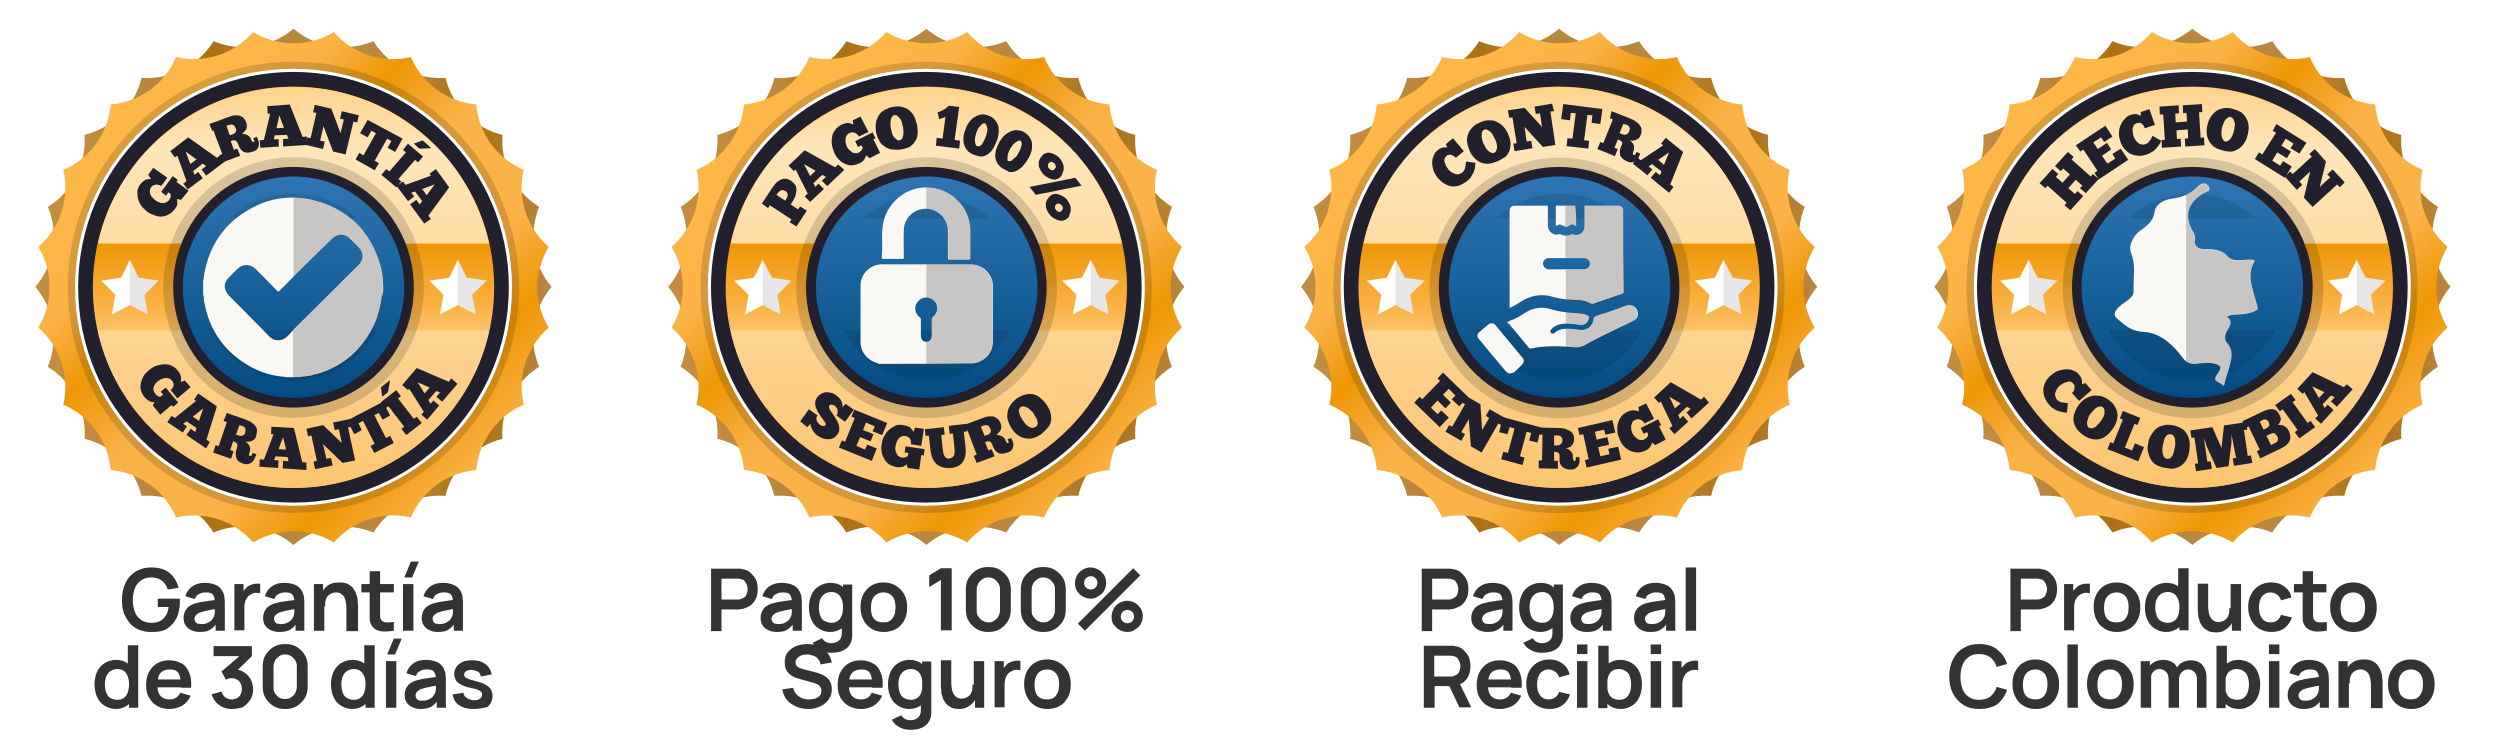 <?xml version="1.0" encoding="UTF-8"?> <svg xmlns="http://www.w3.org/2000/svg" xmlns:xlink="http://www.w3.org/1999/xlink" version="1.1" id="Capa_1" x="0px" y="0px" viewBox="0 0 600.5 178.4" style="enable-background:new 0 0 600.5 178.4;" xml:space="preserve"> <style type="text/css"> .st0{fill:#333333;} .st1{opacity:0.3;} .st2{fill:url(#SVGID_1_);} .st3{fill:url(#SVGID_00000170974535023767102120000010292781787674945691_);} .st4{opacity:0.15;} .st5{fill:#23202D;} .st6{fill:none;stroke:#FFFFFF;stroke-width:0.75;stroke-miterlimit:10;} .st7{fill:url(#SVGID_00000124162969424525279570000014812404726595640765_);} .st8{fill:url(#SVGID_00000091725342093010950080000004576979550740821670_);} .st9{fill:url(#SVGID_00000019653845570243089560000009199516386112184462_);} .st10{fill:#FFFFFF;} .st11{opacity:0.1;} .st12{fill:url(#SVGID_00000028318582813738570080000011646689130895049663_);} .st13{fill:#FAF8F5;} .st14{opacity:0.2;} .st15{fill:url(#SVGID_00000078013194354547607410000010625793627397569955_);} .st16{fill:url(#SVGID_00000017498602650172450610000005428503465127966136_);} .st17{fill:url(#SVGID_00000027596694175526304780000006416202784119514536_);} .st18{fill:url(#SVGID_00000067927413021670223380000006633594446174784140_);} .st19{fill:url(#SVGID_00000139290246439886980500000005144790244783589278_);} .st20{fill:url(#SVGID_00000156561424121806723390000018444935388862636452_);} .st21{fill:url(#SVGID_00000152982227571004175760000001251425304168631431_);} .st22{fill:url(#SVGID_00000000913584102286683270000013806136362850667398_);} .st23{fill:url(#SVGID_00000040553827940280234380000004674548726952745918_);} .st24{fill:url(#SVGID_00000165193552318615514440000003907493731517728445_);} .st25{fill:url(#SVGID_00000146496034648670108050000017168527703427516094_);} .st26{fill:url(#SVGID_00000166656587972517534380000010738493234286113701_);} .st27{fill:url(#SVGID_00000124877087824296939120000005443636273841461909_);} .st28{fill:url(#SVGID_00000080906902533590644720000007252246106807753129_);} .st29{fill:url(#SVGID_00000179646831820713130450000003325727555247651755_);} .st30{fill:url(#SVGID_00000013188301521277866280000007864250853375726757_);} .st31{fill:url(#SVGID_00000080199337874231061140000007221996335567662507_);} .st32{fill:url(#SVGID_00000168838645603231393300000010837853179822692269_);} </style> <g> <g> <g> <path class="st0" d="M170.8,151.5v-14.9h6.2c0.1,0,0.3,0,0.6,0c0.2,0,0.4,0,0.6,0.1c0.9,0.1,1.6,0.4,2.1,0.9s1,1,1.3,1.7 c0.3,0.7,0.4,1.4,0.4,2.2c0,0.8-0.1,1.6-0.4,2.2c-0.3,0.7-0.7,1.2-1.3,1.7c-0.6,0.4-1.3,0.7-2.1,0.9c-0.2,0-0.4,0-0.6,0.1 c-0.2,0-0.4,0-0.6,0h-3.7v5.2H170.8z M173.3,144h3.6c0.1,0,0.3,0,0.5,0s0.3,0,0.5-0.1c0.4-0.1,0.7-0.3,1-0.5s0.4-0.6,0.5-0.9 c0.1-0.3,0.2-0.7,0.2-1c0-0.3-0.1-0.6-0.2-1c-0.1-0.3-0.3-0.6-0.5-0.9s-0.6-0.4-1-0.5c-0.1,0-0.3-0.1-0.5-0.1c-0.2,0-0.3,0-0.5,0 h-3.6V144z"></path> <path class="st0" d="M186.5,151.8c-0.8,0-1.5-0.2-2.1-0.5c-0.6-0.3-1-0.7-1.3-1.2c-0.3-0.5-0.4-1.1-0.4-1.7c0-0.5,0.1-1,0.3-1.5 c0.2-0.4,0.5-0.8,0.8-1.1c0.4-0.3,0.9-0.6,1.5-0.8c0.5-0.1,1-0.3,1.6-0.4c0.6-0.1,1.3-0.2,2-0.3c0.7-0.1,1.5-0.2,2.2-0.3 l-0.9,0.5c0-0.8-0.2-1.3-0.5-1.7s-0.9-0.5-1.8-0.5c-0.5,0-1,0.1-1.5,0.4c-0.5,0.2-0.8,0.6-1,1.2l-2.3-0.7 c0.3-0.9,0.8-1.7,1.6-2.3c0.8-0.6,1.8-0.9,3.1-0.9c1,0,1.9,0.2,2.6,0.5c0.8,0.3,1.3,0.9,1.7,1.6c0.2,0.4,0.3,0.8,0.4,1.2 c0,0.4,0.1,0.9,0.1,1.3v6.9h-2.2v-2.4l0.4,0.4c-0.5,0.8-1.1,1.4-1.8,1.8C188.3,151.7,187.5,151.8,186.5,151.8z M187,149.9 c0.6,0,1.1-0.1,1.5-0.3c0.4-0.2,0.7-0.4,1-0.7c0.2-0.3,0.4-0.6,0.5-0.8c0.1-0.3,0.2-0.7,0.2-1.1c0-0.4,0-0.7,0-1l0.8,0.2 c-0.8,0.1-1.4,0.2-1.9,0.3s-1,0.2-1.4,0.3c-0.4,0.1-0.7,0.2-1,0.3c-0.3,0.1-0.5,0.2-0.7,0.4c-0.2,0.1-0.4,0.3-0.5,0.5 c-0.1,0.2-0.2,0.4-0.2,0.6c0,0.3,0.1,0.5,0.2,0.7c0.1,0.2,0.3,0.4,0.6,0.5C186.2,149.8,186.6,149.9,187,149.9z"></path> <path class="st0" d="M199.4,151.8c-1,0-1.9-0.3-2.7-0.8s-1.4-1.2-1.8-2.1c-0.4-0.9-0.6-1.9-0.6-3c0-1.1,0.2-2.1,0.6-3 c0.4-0.9,1-1.6,1.8-2.1c0.8-0.5,1.7-0.8,2.8-0.8c1.1,0,2,0.3,2.7,0.8c0.7,0.5,1.3,1.2,1.6,2.1c0.4,0.9,0.6,1.9,0.6,3 c0,1.1-0.2,2.1-0.6,3s-0.9,1.6-1.7,2.1S200.4,151.8,199.4,151.8z M199.6,156.8c-0.6,0-1.2-0.1-1.8-0.3c-0.6-0.2-1.1-0.5-1.5-0.8 c-0.5-0.4-0.8-0.8-1.1-1.3l2.3-1.1c0.2,0.4,0.5,0.7,0.9,0.9c0.4,0.2,0.8,0.3,1.2,0.3c0.5,0,1-0.1,1.4-0.3 c0.4-0.2,0.7-0.5,0.9-0.8c0.2-0.4,0.3-0.8,0.3-1.3v-3.2h0.3v-8.5h2.2v11.7c0,0.3,0,0.6,0,0.8c0,0.3-0.1,0.5-0.1,0.8 c-0.2,0.7-0.5,1.3-1,1.8c-0.5,0.5-1.1,0.8-1.7,1C201.2,156.7,200.4,156.8,199.6,156.8z M199.7,149.6c0.7,0,1.2-0.2,1.6-0.5 c0.4-0.3,0.7-0.7,0.9-1.3c0.2-0.6,0.3-1.2,0.3-1.9c0-0.7-0.1-1.4-0.3-1.9c-0.2-0.5-0.5-1-0.9-1.3c-0.4-0.3-0.9-0.5-1.6-0.5 c-0.7,0-1.2,0.2-1.7,0.5c-0.4,0.3-0.8,0.8-1,1.3c-0.2,0.6-0.3,1.2-0.3,1.9c0,0.7,0.1,1.3,0.3,1.9s0.5,1,0.9,1.3 C198.6,149.4,199.1,149.6,199.7,149.6z"></path> <path class="st0" d="M212.2,151.8c-1.1,0-2.1-0.3-2.9-0.8c-0.8-0.5-1.5-1.2-1.9-2.1c-0.5-0.9-0.7-1.9-0.7-3.1 c0-1.2,0.2-2.2,0.7-3.1c0.5-0.9,1.1-1.6,2-2.1s1.8-0.7,2.9-0.7c1.1,0,2.1,0.3,2.9,0.8c0.8,0.5,1.5,1.2,2,2.1 c0.5,0.9,0.7,1.9,0.7,3.1c0,1.2-0.2,2.2-0.7,3.1s-1.1,1.6-2,2.1C214.3,151.6,213.3,151.8,212.2,151.8z M212.2,149.5 c1,0,1.7-0.3,2.2-1c0.5-0.7,0.7-1.5,0.7-2.6c0-1.1-0.2-2-0.7-2.6s-1.2-1-2.2-1c-0.7,0-1.2,0.2-1.7,0.5c-0.4,0.3-0.8,0.7-1,1.3 c-0.2,0.5-0.3,1.2-0.3,1.9c0,1.1,0.2,2,0.7,2.6S211.2,149.5,212.2,149.5z"></path> <path class="st0" d="M226,151.5v-12.2l-2.8,1.7v-2.8l2.8-1.7h2.6v14.9H226z"></path> <path class="st0" d="M237.4,151.8c-1.1,0-2-0.2-2.8-0.7c-0.8-0.5-1.4-1.1-1.9-1.9c-0.5-0.8-0.7-1.7-0.7-2.8v-4.8 c0-1.1,0.2-2,0.7-2.8c0.5-0.8,1.1-1.4,1.9-1.9c0.8-0.5,1.7-0.7,2.8-0.7c1.1,0,2,0.2,2.8,0.7c0.8,0.5,1.4,1.1,1.9,1.9 c0.5,0.8,0.7,1.7,0.7,2.8v4.8c0,1.1-0.2,2-0.7,2.8c-0.5,0.8-1.1,1.4-1.9,1.9C239.4,151.6,238.5,151.8,237.4,151.8z M237.4,149.5 c0.5,0,1-0.1,1.4-0.4c0.4-0.3,0.8-0.6,1-1s0.4-0.9,0.4-1.4v-5.2c0-0.5-0.1-1-0.4-1.4s-0.6-0.8-1-1c-0.4-0.3-0.9-0.4-1.4-0.4 s-1,0.1-1.4,0.4c-0.4,0.3-0.8,0.6-1,1s-0.4,0.9-0.4,1.4v5.2c0,0.5,0.1,1,0.4,1.4s0.6,0.8,1,1 C236.4,149.3,236.9,149.5,237.4,149.5z"></path> <path class="st0" d="M250.6,151.8c-1.1,0-2-0.2-2.8-0.7c-0.8-0.5-1.4-1.1-1.9-1.9c-0.5-0.8-0.7-1.7-0.7-2.8v-4.8 c0-1.1,0.2-2,0.7-2.8c0.5-0.8,1.1-1.4,1.9-1.9c0.8-0.5,1.7-0.7,2.8-0.7c1.1,0,2,0.2,2.8,0.7c0.8,0.5,1.4,1.1,1.9,1.9 c0.5,0.8,0.7,1.7,0.7,2.8v4.8c0,1.1-0.2,2-0.7,2.8c-0.5,0.8-1.1,1.4-1.9,1.9C252.6,151.6,251.7,151.8,250.6,151.8z M250.6,149.5 c0.5,0,1-0.1,1.4-0.4c0.4-0.3,0.8-0.6,1-1s0.4-0.9,0.4-1.4v-5.2c0-0.5-0.1-1-0.4-1.4s-0.6-0.8-1-1c-0.4-0.3-0.9-0.4-1.4-0.4 s-1,0.1-1.4,0.4c-0.4,0.3-0.8,0.6-1,1s-0.4,0.9-0.4,1.4v5.2c0,0.5,0.1,1,0.4,1.4s0.6,0.8,1,1 C249.6,149.3,250.1,149.5,250.6,149.5z"></path> <path class="st0" d="M262,143.8c-0.7,0-1.3-0.2-1.9-0.5c-0.6-0.3-1-0.8-1.4-1.3c-0.3-0.6-0.5-1.2-0.5-1.9c0-0.7,0.2-1.3,0.5-1.9 c0.3-0.6,0.8-1,1.4-1.4c0.6-0.3,1.2-0.5,1.8-0.5c0.7,0,1.3,0.2,1.9,0.5c0.6,0.3,1,0.8,1.4,1.3c0.3,0.6,0.5,1.2,0.5,1.9 s-0.2,1.3-0.5,1.9s-0.8,1-1.4,1.3C263.3,143.6,262.7,143.8,262,143.8z M260.6,151.5l-1.7-1.7l13.3-13.3l1.7,1.7L260.6,151.5z M262,141.6c0.3,0,0.6-0.1,0.8-0.2c0.2-0.1,0.4-0.3,0.6-0.6c0.1-0.2,0.2-0.5,0.2-0.8s-0.1-0.6-0.2-0.8c-0.1-0.2-0.3-0.4-0.6-0.6 c-0.2-0.1-0.5-0.2-0.8-0.2s-0.6,0.1-0.8,0.2c-0.2,0.1-0.4,0.3-0.6,0.6c-0.1,0.2-0.2,0.5-0.2,0.8s0.1,0.6,0.2,0.8 c0.1,0.2,0.3,0.4,0.6,0.6C261.5,141.5,261.7,141.6,262,141.6z M270.8,151.8c-0.7,0-1.3-0.2-1.9-0.5c-0.6-0.3-1-0.8-1.4-1.3 s-0.5-1.2-0.5-1.9c0-0.7,0.2-1.3,0.5-1.9c0.3-0.6,0.8-1,1.4-1.4c0.6-0.3,1.2-0.5,1.8-0.5c0.7,0,1.3,0.2,1.9,0.5 c0.6,0.3,1,0.8,1.4,1.3c0.3,0.6,0.5,1.2,0.5,1.9s-0.2,1.3-0.5,1.9c-0.3,0.6-0.8,1-1.4,1.3C272.1,151.7,271.4,151.8,270.8,151.8z M270.8,149.7c0.3,0,0.5-0.1,0.8-0.2c0.2-0.1,0.4-0.3,0.6-0.6c0.1-0.2,0.2-0.5,0.2-0.8c0-0.3-0.1-0.6-0.2-0.8 c-0.1-0.2-0.3-0.4-0.6-0.6c-0.2-0.1-0.5-0.2-0.8-0.2c-0.3,0-0.6,0.1-0.8,0.2c-0.2,0.1-0.4,0.3-0.6,0.6c-0.1,0.2-0.2,0.5-0.2,0.8 c0,0.3,0.1,0.6,0.2,0.8s0.3,0.4,0.6,0.6C270.2,149.6,270.5,149.7,270.8,149.7z"></path> <path class="st0" d="M194.2,170.3c-1.1,0-2.1-0.2-3-0.6c-0.9-0.4-1.6-0.9-2.2-1.6s-0.9-1.6-1.1-2.5l2.6-0.4 c0.2,0.9,0.7,1.6,1.4,2.1c0.7,0.5,1.5,0.7,2.4,0.7c0.5,0,1-0.1,1.5-0.2c0.5-0.2,0.9-0.4,1.1-0.7c0.3-0.3,0.4-0.7,0.4-1.2 c0-0.2,0-0.4-0.1-0.6c-0.1-0.2-0.2-0.3-0.3-0.5c-0.1-0.1-0.3-0.3-0.5-0.4c-0.2-0.1-0.5-0.2-0.7-0.3l-3.9-1.1 c-0.3-0.1-0.7-0.2-1.1-0.4c-0.4-0.2-0.7-0.4-1.1-0.7c-0.3-0.3-0.6-0.7-0.8-1.1s-0.3-1-0.3-1.7c0-1,0.2-1.8,0.7-2.4s1.1-1.1,2-1.5 c0.8-0.3,1.7-0.5,2.8-0.5c1,0,1.9,0.2,2.7,0.5c0.8,0.3,1.5,0.8,2,1.5c0.5,0.7,0.9,1.4,1.1,2.4l-2.7,0.5c-0.1-0.5-0.3-1-0.6-1.3 c-0.3-0.4-0.7-0.7-1.2-0.8c-0.5-0.2-0.9-0.3-1.4-0.3c-0.5,0-1,0.1-1.4,0.2c-0.4,0.2-0.8,0.4-1,0.7c-0.3,0.3-0.4,0.6-0.4,1 c0,0.4,0.1,0.7,0.3,0.9c0.2,0.2,0.5,0.4,0.8,0.5c0.3,0.1,0.7,0.2,1,0.3l2.7,0.7c0.4,0.1,0.8,0.2,1.2,0.4c0.5,0.2,0.9,0.4,1.3,0.7 c0.4,0.3,0.8,0.7,1,1.2c0.3,0.5,0.4,1.1,0.4,1.8c0,0.8-0.2,1.5-0.5,2c-0.3,0.6-0.8,1.1-1.3,1.5c-0.5,0.4-1.2,0.7-1.9,0.9 C195.7,170.2,194.9,170.3,194.2,170.3z"></path> <path class="st0" d="M206.9,170.3c-1.1,0-2.1-0.2-3-0.7c-0.9-0.5-1.5-1.2-2-2s-0.7-1.9-0.7-3c0-1.2,0.2-2.3,0.7-3.2 c0.5-0.9,1.1-1.6,2-2.1s1.8-0.7,2.9-0.7c1.2,0,2.1,0.3,3,0.8s1.4,1.3,1.8,2.3c0.4,1,0.5,2.2,0.4,3.5h-2.5v-0.9 c0-1.2-0.2-2.1-0.6-2.7c-0.4-0.6-1.1-0.8-2-0.8c-1,0-1.8,0.3-2.3,0.9c-0.5,0.6-0.7,1.6-0.7,2.8c0,1.1,0.2,2,0.7,2.6 c0.5,0.6,1.2,0.9,2.2,0.9c0.6,0,1.1-0.1,1.6-0.4c0.4-0.3,0.8-0.7,1-1.2l2.5,0.7c-0.4,1-1.1,1.8-2,2.4 C209,170,208,170.3,206.9,170.3z M203.1,165.1v-1.9h7.7v1.9H203.1z"></path> <path class="st0" d="M218.4,170.3c-1,0-1.9-0.3-2.7-0.8s-1.4-1.2-1.8-2.1c-0.4-0.9-0.6-1.9-0.6-3c0-1.1,0.2-2.1,0.6-3 c0.4-0.9,1-1.6,1.8-2.1c0.8-0.5,1.7-0.8,2.8-0.8c1.1,0,2,0.3,2.7,0.8c0.7,0.5,1.3,1.2,1.6,2.1c0.4,0.9,0.6,1.9,0.6,3 c0,1.1-0.2,2.1-0.6,3s-0.9,1.6-1.7,2.1S219.5,170.3,218.4,170.3z M218.6,175.3c-0.6,0-1.2-0.1-1.8-0.3c-0.6-0.2-1.1-0.5-1.5-0.8 c-0.5-0.4-0.8-0.8-1.1-1.3l2.3-1.1c0.2,0.4,0.5,0.7,0.9,0.9c0.4,0.2,0.8,0.3,1.2,0.3c0.5,0,1-0.1,1.4-0.3 c0.4-0.2,0.7-0.5,0.9-0.8c0.2-0.4,0.3-0.8,0.3-1.3v-3.2h0.3v-8.5h2.2v11.7c0,0.3,0,0.6,0,0.8c0,0.3-0.1,0.5-0.1,0.8 c-0.2,0.7-0.5,1.3-1,1.8c-0.5,0.5-1.1,0.8-1.7,1C220.3,175.2,219.5,175.3,218.6,175.3z M218.8,168.1c0.7,0,1.2-0.2,1.6-0.5 c0.4-0.3,0.7-0.7,0.9-1.3c0.2-0.6,0.3-1.2,0.3-1.9c0-0.7-0.1-1.4-0.3-1.9c-0.2-0.5-0.5-1-0.9-1.3c-0.4-0.3-0.9-0.5-1.6-0.5 c-0.7,0-1.2,0.2-1.7,0.5c-0.4,0.3-0.8,0.8-1,1.3c-0.2,0.6-0.3,1.2-0.3,1.9c0,0.7,0.1,1.3,0.3,1.9s0.5,1,0.9,1.3 C217.6,167.9,218.2,168.1,218.8,168.1z"></path> <path class="st0" d="M230.5,170.3c-0.8,0-1.5-0.1-2.1-0.4c-0.5-0.3-1-0.6-1.3-1.1c-0.3-0.4-0.6-0.9-0.7-1.4 c-0.2-0.5-0.3-0.9-0.3-1.4c0-0.4-0.1-0.8-0.1-1.1v-6.3h2.5v5.4c0,0.3,0,0.7,0.1,1.2c0,0.4,0.2,0.8,0.3,1.2c0.2,0.4,0.4,0.7,0.8,1 c0.3,0.3,0.8,0.4,1.4,0.4c0.3,0,0.6-0.1,0.9-0.2c0.3-0.1,0.6-0.3,0.8-0.5c0.3-0.3,0.5-0.6,0.6-1c0.2-0.4,0.2-1,0.2-1.7l1.5,0.6 c0,1-0.2,1.8-0.6,2.6s-0.9,1.4-1.6,1.9S231.5,170.3,230.5,170.3z M234.2,170v-3.5h-0.3v-7.7h2.5V170H234.2z"></path> <path class="st0" d="M238.9,170v-11.2h2.2v2.7l-0.3-0.4c0.1-0.4,0.3-0.7,0.6-1s0.5-0.6,0.8-0.8c0.3-0.2,0.6-0.3,0.9-0.4 s0.7-0.2,1-0.2s0.7,0,1,0v2.3c-0.3-0.1-0.7-0.1-1.1-0.1c-0.4,0-0.8,0.2-1.2,0.4c-0.3,0.2-0.6,0.4-0.8,0.7c-0.2,0.3-0.4,0.6-0.5,1 c-0.1,0.4-0.2,0.8-0.2,1.2v5.7H238.9z"></path> <path class="st0" d="M251.5,170.3c-1.1,0-2.1-0.3-2.9-0.8c-0.8-0.5-1.5-1.2-1.9-2.1c-0.5-0.9-0.7-1.9-0.7-3.1 c0-1.2,0.2-2.2,0.7-3.1c0.5-0.9,1.1-1.6,2-2.1s1.8-0.7,2.9-0.7c1.1,0,2.1,0.3,2.9,0.8c0.8,0.5,1.5,1.2,2,2.1 c0.5,0.9,0.7,1.9,0.7,3.1c0,1.2-0.2,2.2-0.7,3.1c-0.5,0.9-1.1,1.6-2,2.1C253.6,170.1,252.6,170.3,251.5,170.3z M251.5,168 c1,0,1.7-0.3,2.2-1c0.5-0.7,0.7-1.5,0.7-2.6c0-1.1-0.2-2-0.7-2.6s-1.2-1-2.2-1c-0.7,0-1.2,0.2-1.7,0.5c-0.4,0.3-0.8,0.7-1,1.3 c-0.2,0.5-0.3,1.2-0.3,1.9c0,1.1,0.2,2,0.7,2.6S250.5,168,251.5,168z"></path> </g> <g class="st1"> <image style="overflow:visible;" width="803" height="802" transform="matrix(0.24 0 0 0.24 128.449 -24.005)"> </image> </g> <linearGradient id="SVGID_1_" gradientUnits="userSpaceOnUse" x1="160.409" y1="69.007" x2="284.646" y2="69.007"> <stop offset="0" style="stop-color:#C28C41"></stop> <stop offset="8.247420e-02" style="stop-color:#C28C41"></stop> <stop offset="0.219" style="stop-color:#BA873E"></stop> <stop offset="0.343" style="stop-color:#AA7114"></stop> <stop offset="0.487" style="stop-color:#BA873E"></stop> <stop offset="0.714" style="stop-color:#BA873E"></stop> <stop offset="0.843" style="stop-color:#AA7114"></stop> <stop offset="1" style="stop-color:#BA873E"></stop> </linearGradient> <path class="st2" d="M222.5,6.9L222.5,6.9c5.3,4.5,12.7,5.7,19.2,3l0,0l0,0c3.7,5.9,10.4,9.3,17.3,8.8h0v0 c1.7,6.8,7,12.1,13.7,13.7l0,0l0,0c-0.5,7,2.9,13.6,8.8,17.3h0l0,0c-2.6,6.5-1.5,13.9,3,19.2l0,0l0,0c-4.5,5.3-5.7,12.7-3,19.2 l0,0l0,0c-5.9,3.7-9.3,10.4-8.8,17.3v0l0,0c-6.8,1.7-12.1,7-13.7,13.7l0,0h0c-7-0.5-13.6,2.9-17.3,8.8l0,0l0,0 c-6.5-2.6-13.9-1.5-19.2,3v0l0,0c-5.3-4.5-12.7-5.7-19.2-3l0,0l0,0c-3.7-5.9-10.4-9.3-17.3-8.8l0,0l0,0c-1.7-6.8-7-12.1-13.7-13.7 l0,0l0,0c0.5-7-2.9-13.6-8.8-17.3v0l0,0c2.6-6.5,1.5-13.9-3-19.2l0,0l0,0c4.5-5.3,5.7-12.7,3-19.2l0,0l0,0 c5.9-3.7,9.3-10.4,8.8-17.3l0,0h0c6.8-1.7,12.1-7,13.7-13.7v0l0,0c7,0.5,13.6-2.9,17.3-8.8l0,0l0,0 C209.8,12.6,217.2,11.4,222.5,6.9L222.5,6.9z"></path> <linearGradient id="SVGID_00000162335548108176934670000002467937189766939278_" gradientUnits="userSpaceOnUse" x1="118.273" y1="274.554" x2="242.512" y2="274.554" gradientTransform="matrix(0.707 0.707 -0.707 0.707 289.109 -252.686)"> <stop offset="0" style="stop-color:#FFB748"></stop> <stop offset="8.247420e-02" style="stop-color:#FFB748"></stop> <stop offset="0.219" style="stop-color:#FBB246"></stop> <stop offset="0.343" style="stop-color:#ED9705"></stop> <stop offset="0.487" style="stop-color:#FBB246"></stop> <stop offset="0.714" style="stop-color:#FBB246"></stop> <stop offset="0.843" style="stop-color:#ED9705"></stop> <stop offset="1" style="stop-color:#FBB246"></stop> </linearGradient> <path style="fill:url(#SVGID_00000162335548108176934670000002467937189766939278_);" d="M266.5,25.1L266.5,25.1 c0.6,7,5,13,11.4,15.7v0l0,0c-1.6,6.8,0.7,13.9,6,18.5v0l0,0c-3.6,6-3.6,13.5,0,19.4l0,0l0,0c-5.3,4.6-7.6,11.7-6,18.5l0,0l0,0 c-6.4,2.7-10.8,8.8-11.4,15.7l0,0h0c-7,0.6-13,5-15.7,11.4l0,0l0,0c-6.8-1.6-13.9,0.7-18.5,6l0,0l0,0c-6-3.6-13.5-3.6-19.4,0l0,0 h0c-4.6-5.3-11.7-7.6-18.5-6l0,0l0,0c-2.7-6.4-8.8-10.8-15.7-11.4h0l0,0c-0.6-7-5-13-11.4-15.7h0h0c1.6-6.8-0.7-13.9-6-18.5l0,0 l0,0c3.6-6,3.6-13.5,0-19.4l0,0v0c5.3-4.6,7.6-11.7,6-18.5l0,0l0,0c6.4-2.7,10.8-8.8,11.4-15.7l0,0l0,0c7-0.6,13-5,15.7-11.4l0,0 l0,0c6.8,1.6,13.9-0.7,18.5-6h0l0,0c6,3.6,13.5,3.6,19.4,0l0,0l0,0c4.6,5.3,11.7,7.6,18.5,6v0v0C253.4,20.1,259.5,24.5,266.5,25.1 L266.5,25.1z"></path> <ellipse transform="matrix(0.707 -0.707 0.707 0.707 16.381 177.562)" class="st4" cx="222.5" cy="69" rx="54.2" ry="54.2"></ellipse> <g> <circle class="st5" cx="222.5" cy="69" r="52.1"></circle> <circle class="st6" cx="222.5" cy="69" r="52.1"></circle> <g> <linearGradient id="SVGID_00000010274877663572479540000005939407379981167268_" gradientUnits="userSpaceOnUse" x1="222.527" y1="22.962" x2="222.527" y2="126.644"> <stop offset="0" style="stop-color:#FFB748"></stop> <stop offset="8.247420e-02" style="stop-color:#FFB748"></stop> <stop offset="0.137" style="stop-color:#FFE6B8"></stop> <stop offset="0.219" style="stop-color:#FBB246"></stop> <stop offset="0.343" style="stop-color:#ED9705"></stop> <stop offset="0.487" style="stop-color:#FBB246"></stop> <stop offset="0.637" style="stop-color:#FFDC9E"></stop> <stop offset="0.714" style="stop-color:#FBB246"></stop> <stop offset="0.843" style="stop-color:#ED9705"></stop> <stop offset="1" style="stop-color:#FBB246"></stop> </linearGradient> <circle style="fill:url(#SVGID_00000010274877663572479540000005939407379981167268_);" cx="222.5" cy="69" r="48.2"></circle> <g> <linearGradient id="SVGID_00000082348500081408632250000005133201955201801628_" gradientUnits="userSpaceOnUse" x1="222.528" y1="19.886" x2="222.528" y2="135.891"> <stop offset="0" style="stop-color:#FFD187"></stop> <stop offset="0.137" style="stop-color:#FFE6B8"></stop> <stop offset="1" style="stop-color:#FDBD60"></stop> </linearGradient> <path style="fill:url(#SVGID_00000082348500081408632250000005133201955201801628_);" d="M269.5,58.5 c-4.8-21.5-24-37.6-47-37.6c-23,0-42.2,16.1-47,37.6H269.5z"></path> <linearGradient id="SVGID_00000162336451929436633620000008374543932685030044_" gradientUnits="userSpaceOnUse" x1="222.528" y1="19.885" x2="222.528" y2="135.891"> <stop offset="0" style="stop-color:#FFD187"></stop> <stop offset="0.137" style="stop-color:#FFE6B8"></stop> <stop offset="1" style="stop-color:#FDBD60"></stop> </linearGradient> <path style="fill:url(#SVGID_00000162336451929436633620000008374543932685030044_);" d="M175.5,79.4c4.8,21.6,24,37.8,47,37.8 c23,0,42.3-16.2,47-37.8H175.5z"></path> </g> </g> </g> <ellipse transform="matrix(0.387 -0.922 0.922 0.387 72.86 247.557)" class="st4" cx="222.5" cy="69" rx="31.3" ry="31.3"></ellipse> <g> <g> <polygon class="st10" points="183.2,62.4 185.4,66.7 190.1,67.4 186.7,70.8 187.5,75.5 183.2,73.3 179,75.5 179.8,70.8 176.3,67.4 181.1,66.7 "></polygon> <polygon class="st11" points="183.2,62.4 185.4,66.7 190.1,67.4 186.7,70.8 187.5,75.5 183.2,73.3 "></polygon> </g> <g> <polygon class="st10" points="262,62.4 264.1,66.7 268.9,67.4 265.5,70.8 266.3,75.5 262,73.3 257.7,75.5 258.6,70.8 255.1,67.4 259.9,66.7 "></polygon> <polygon class="st11" points="262,62.4 264.1,66.7 268.9,67.4 265.5,70.8 266.3,75.5 262,73.3 "></polygon> </g> </g> <g> <g> <circle class="st5" cx="222.5" cy="69" r="28.9"></circle> <linearGradient id="SVGID_00000108271616745860391190000017322941622887755414_" gradientUnits="userSpaceOnUse" x1="269.287" y1="153.212" x2="322.427" y2="153.212" gradientTransform="matrix(0 1 -1 0 375.739 -226.85)"> <stop offset="0" style="stop-color:#2D76B3"></stop> <stop offset="1" style="stop-color:#024C82"></stop> </linearGradient> <path style="fill:url(#SVGID_00000108271616745860391190000017322941622887755414_);" d="M222.5,95.6 C207.9,95.6,196,83.7,196,69c0-14.7,11.9-26.6,26.6-26.6c14.7,0,26.6,11.9,26.6,26.6S237.2,95.6,222.5,95.6z"></path> <path class="st11" d="M237.8,52.5c-4-3.7-9.4-6-15.3-6c-5.9,0-11.3,2.3-15.3,6H237.8z"></path> </g> <path class="st11" d="M202.5,79.2c3.7,7.3,11.3,12.3,20,12.3c8.7,0,16.3-5,20-12.3H202.5z"></path> </g> <path class="st13" d="M211.1,87.4c-0.1-0.1-0.3-0.1-0.4-0.2c-2.3-0.6-4-2.6-4-5c0-4.5,0-9.1,0-13.6c0-2.8,2.3-5.1,5.1-5.1 c2.3,0,4.7,0,7,0c4.8,0,9.5,0,14.3,0c2.6,0,4.7,1.7,5.3,4.2c0.1,0.4,0.1,0.8,0.1,1.2c0,4.4,0,8.8,0,13.1c0,2.6-1.7,4.6-4.1,5.2 c-0.2,0-0.4,0-0.5,0.1C226.2,87.4,218.7,87.4,211.1,87.4z M221.2,78.7c0,0.6,0,1.3,0,1.9c0,0.9,0.5,1.5,1.3,1.5 c0.8,0,1.3-0.6,1.3-1.5c0-1.3,0-2.5,0-3.8c0-0.3,0.1-0.5,0.3-0.7c1.3-1,1.4-2.9,0.1-4c-1.2-1-2.8-0.8-3.8,0.4 c-0.9,1.2-0.7,2.7,0.5,3.7c0.2,0.1,0.3,0.3,0.3,0.5C221.2,77.4,221.2,78,221.2,78.7z"></path> <path class="st13" d="M211.9,58.2c0-1.1-0.1-2.3,0.1-3.6c0.4-4.6,4-8.5,8.5-9.4c5.3-1,10.5,2.1,12.1,7.2c0.3,1,0.5,2.1,0.5,3.2 c0,2.1,0,4.3,0,6.4c0,0.3-0.1,0.4-0.4,0.4c-1.5,0-3.1,0-4.6,0c-0.3,0-0.4-0.1-0.4-0.4c0-2.2,0-4.3,0-6.5c0-2.5-1.7-4.6-4.1-5.2 c-3.2-0.8-6.4,1.6-6.5,4.9c-0.1,2.2,0,4.4,0,6.6c0,0.4-0.1,0.4-0.4,0.4c-1.5,0-3,0-4.5,0c-0.4,0-0.4-0.1-0.4-0.4 C211.9,60.8,211.9,59.6,211.9,58.2z"></path> <path class="st14" d="M232.6,52.4c-1.4-4.5-5.6-7.4-10.1-7.4v5.3c0.4,0,0.8,0,1.2,0.1c2.4,0.6,4.1,2.6,4.1,5.2c0,2.2,0,4.3,0,6.5 c0,0.3,0.1,0.4,0.4,0.4c1.5,0,3.1,0,4.6,0c0.3,0,0.4-0.1,0.4-0.4c0-2.1,0-4.3,0-6.4C233.1,54.5,233,53.5,232.6,52.4z"></path> <path class="st14" d="M233,63.5c-3.5,0-7,0-10.5,0v8c0.6,0,1.2,0.2,1.7,0.6c1.3,1.1,1.3,3-0.1,4c-0.2,0.2-0.3,0.4-0.3,0.7 c0,1.3,0,2.5,0,3.8c0,0.9-0.5,1.5-1.3,1.5c0,0,0,0,0,0v5.3c3.8,0,7.5,0,11.3,0c0.1-0.2,0.3-0.1,0.5-0.1c2.5-0.6,4.1-2.7,4.1-5.2 c0-4.4,0-8.8,0-13.1c0-0.4,0-0.8-0.1-1.2C237.7,65.2,235.6,63.5,233,63.5z"></path> <g> <g> <path class="st5" d="M192.2,101.2l2.1-2.9l2.1,1.5c-0.2,0.2-0.3,0.5-0.3,0.7s0,0.4,0.1,0.6c0.1,0.2,0.2,0.4,0.3,0.5 c0.1,0.1,0.3,0.3,0.4,0.4c0.1,0.1,0.2,0.1,0.3,0.2s0.3,0.1,0.4,0.1s0.2,0,0.4,0c0.1,0,0.2-0.1,0.3-0.2c0.1-0.1,0.1-0.3-0.1-0.6 c-0.2-0.3-0.4-0.5-0.6-0.9c-0.3-0.3-0.5-0.7-0.8-1.1s-0.5-0.8-0.7-1.3c-0.2-0.4-0.3-0.9-0.3-1.4s0.2-1,0.5-1.4 c0.3-0.4,0.7-0.7,1.1-0.9s0.8-0.3,1.2-0.3s0.8,0.1,1.2,0.2c0.4,0.1,0.7,0.3,1,0.5c0.2,0.2,0.5,0.4,0.7,0.6 c0.2,0.2,0.4,0.4,0.5,0.7c0.1,0.2,0.3,0.5,0.3,0.8c0.1,0.3,0.1,0.6,0,0.9l0.8-0.9l2,1.4l-2.1,2.9l-2.1-1.5 c0.2-0.2,0.3-0.4,0.3-0.7s0-0.4,0-0.6c-0.1-0.2-0.1-0.4-0.3-0.6s-0.3-0.4-0.5-0.5c-0.1-0.1-0.2-0.1-0.3-0.1s-0.2-0.1-0.3-0.1 s-0.2,0-0.3,0c-0.1,0-0.2,0.1-0.3,0.2c-0.1,0.2-0.1,0.4,0,0.7c0.1,0.3,0.3,0.6,0.6,1c0.3,0.4,0.5,0.7,0.8,1.2 c0.3,0.4,0.5,0.8,0.7,1.3c0.2,0.4,0.3,0.9,0.3,1.4c0,0.5-0.1,0.9-0.5,1.4s-0.7,0.8-1.1,0.9c-0.4,0.2-0.8,0.2-1.3,0.2 c-0.4,0-0.9-0.1-1.3-0.3c-0.4-0.2-0.8-0.4-1.1-0.6c-0.3-0.2-0.5-0.4-0.7-0.7c-0.2-0.2-0.4-0.5-0.5-0.7c-0.1-0.2-0.2-0.5-0.3-0.7 c-0.1-0.2-0.1-0.5-0.1-0.7l-0.8,0.8L192.2,101.2z"></path> <path class="st5" d="M205.2,98.4l7.9,3.2l-1.2,2.9l-2.3-0.9l0.5-1.2l-2.1-0.9l-0.7,1.8l2.5,1l-0.7,1.7l-2.5-1l-0.9,2.1l2.1,0.9 l0.5-1.2l2.3,0.9l-1.2,3l-7.9-3.2l0.7-1.7l0.8,0.3l2.3-5.7l-0.8-0.3L205.2,98.4z"></path> <path class="st5" d="M217.8,111.5c-0.2,0.2-0.5,0.4-0.9,0.6c-0.4,0.1-0.9,0.2-1.5,0.1c-0.6-0.1-1.2-0.3-1.7-0.6 c-0.5-0.3-0.9-0.7-1.2-1.2c-0.3-0.5-0.6-1.1-0.7-1.7s-0.2-1.3,0-2.1c0.1-0.8,0.3-1.4,0.7-2c0.3-0.6,0.7-1.1,1.2-1.5 c0.5-0.4,1-0.7,1.5-0.9c0.5-0.2,1.1-0.2,1.7-0.1c0.5,0.1,0.9,0.2,1.2,0.3s0.6,0.3,0.7,0.5s0.3,0.3,0.4,0.5 c0.1,0.1,0.1,0.3,0.2,0.3l0.4-1l2.1,0.3l-0.6,4.1l-2.5-0.4c0-0.3,0-0.5,0-0.8c-0.1-0.2-0.1-0.4-0.3-0.6 c-0.1-0.2-0.3-0.3-0.5-0.4c-0.2-0.1-0.4-0.2-0.6-0.2c-0.3,0-0.5,0-0.8,0.1c-0.3,0.1-0.5,0.3-0.7,0.5c-0.2,0.2-0.4,0.5-0.5,0.8 c-0.1,0.3-0.2,0.6-0.3,1c-0.1,0.4-0.1,0.7,0,1c0,0.3,0.1,0.6,0.3,0.9c0.1,0.3,0.3,0.5,0.5,0.6c0.2,0.2,0.5,0.3,0.8,0.3 c0.4,0.1,0.7,0,0.9-0.1c0.2-0.1,0.4-0.2,0.5-0.4l0.1-0.6l-0.9-0.1l0.2-1.5l4.6,0.7l-0.2,1.5l-0.6-0.1l-0.5,3.5l-2.8-0.4 L217.8,111.5z"></path> <path class="st5" d="M222.2,103.1l4.5-0.5l0.2,1.8l-0.8,0.1l0.3,3c0.1,0.6,0.1,1,0.2,1.4c0.1,0.3,0.2,0.6,0.4,0.8 c0.1,0.2,0.3,0.3,0.5,0.4c0.2,0.1,0.4,0.1,0.6,0c0.2,0,0.4-0.1,0.6-0.2s0.3-0.2,0.4-0.4c0.1-0.2,0.2-0.5,0.2-0.9 c0-0.4,0-0.9-0.1-1.5l-0.3-3l-0.8,0.1l-0.2-1.9l4.2-0.5l0.2,1.8l-0.8,0.1l0.4,3.4c0.2,1.7,0,2.9-0.6,3.8 c-0.6,0.9-1.6,1.4-2.9,1.5c-1.4,0.1-2.6-0.2-3.4-0.9s-1.3-1.8-1.5-3.4l-0.4-3.5l-0.8,0.1L222.2,103.1z"></path> <path class="st5" d="M231.5,102.1l4.3-1.6c0.8-0.3,1.4-0.5,1.9-0.5s1,0,1.3,0.2s0.7,0.4,0.9,0.7c0.2,0.3,0.4,0.6,0.5,1 c0.1,0.3,0.1,0.5,0.1,0.8c0,0.3-0.1,0.5-0.2,0.7c-0.1,0.2-0.3,0.4-0.5,0.6c-0.2,0.2-0.4,0.4-0.7,0.5c0.2-0.1,0.5-0.1,0.7,0 s0.5,0.1,0.7,0.2s0.4,0.2,0.6,0.4c0.2,0.2,0.3,0.4,0.4,0.6c0.1,0.3,0.2,0.5,0.3,0.6c0.1,0.1,0.2,0.2,0.3,0.1 c0.2-0.1,0.3-0.3,0.1-0.5l-0.2-0.4l0.9-0.3l0.3,0.7c0.1,0.3,0.2,0.5,0.2,0.8c0,0.3,0,0.5-0.1,0.8s-0.2,0.5-0.4,0.7 s-0.5,0.4-0.9,0.5c-0.9,0.3-1.6,0.4-2.2,0.1c-0.6-0.3-1-0.8-1.3-1.6c-0.1-0.3-0.2-0.5-0.3-0.7c-0.1-0.2-0.2-0.3-0.4-0.4 c-0.1-0.1-0.3-0.1-0.5-0.1c-0.2,0-0.4,0.1-0.7,0.2l0.8,2l0.8-0.3l0.7,1.7l-4.3,1.6l-0.7-1.7l0.7-0.3l-2.2-5.8l-0.7,0.3 L231.5,102.1z M235.6,102.5l0.9,2.2l0.6-0.2c0.4-0.1,0.7-0.4,0.8-0.6s0.2-0.6,0-0.9c-0.2-0.4-0.4-0.7-0.6-0.8 c-0.3-0.1-0.6-0.1-1,0L235.6,102.5z"></path> <path class="st5" d="M250.1,104.3c-0.6,0.4-1.2,0.7-1.8,0.9s-1.3,0.2-1.9,0.1c-0.6-0.1-1.2-0.3-1.8-0.7 c-0.6-0.4-1.1-0.9-1.6-1.7c-0.4-0.6-0.7-1.3-0.9-1.9c-0.2-0.7-0.2-1.3-0.1-1.9c0.1-0.6,0.3-1.2,0.7-1.8s0.8-1,1.4-1.5 c0.7-0.5,1.4-0.8,2.1-1c0.7-0.2,1.3-0.2,1.9-0.1c0.6,0.1,1.2,0.4,1.7,0.8c0.5,0.4,1,0.9,1.5,1.6c0.5,0.7,0.8,1.3,1,1.9 c0.2,0.6,0.2,1.3,0.2,1.9c-0.1,0.6-0.3,1.2-0.7,1.7C251.2,103.3,250.7,103.8,250.1,104.3z M248.8,102.5c0.2-0.1,0.3-0.3,0.4-0.5 c0.1-0.2,0.1-0.5,0-0.7c0-0.3-0.1-0.6-0.3-0.9c-0.2-0.3-0.4-0.7-0.6-1c-0.2-0.4-0.5-0.7-0.8-0.9c-0.3-0.3-0.5-0.5-0.8-0.6 s-0.5-0.2-0.8-0.3c-0.3,0-0.5,0.1-0.7,0.2c-0.2,0.1-0.3,0.3-0.4,0.5c-0.1,0.2-0.1,0.5,0,0.8s0.2,0.6,0.3,0.9 c0.2,0.3,0.4,0.7,0.6,1c0.3,0.4,0.5,0.7,0.8,1c0.3,0.3,0.6,0.5,0.8,0.6c0.3,0.1,0.5,0.2,0.8,0.2 C248.4,102.7,248.6,102.6,248.8,102.5z"></path> </g> </g> <g> <path class="st5" d="M183,48.9l2.5-3.8c0.5-0.7,0.9-1.2,1.3-1.5c0.4-0.3,0.8-0.5,1.2-0.6c0.4-0.1,0.8-0.1,1.1,0 c0.4,0.1,0.7,0.3,1,0.5c0.4,0.3,0.7,0.6,0.9,0.9s0.3,0.7,0.3,1.2c0,0.4-0.1,0.8-0.2,1.3c-0.1,0.4-0.4,0.9-0.6,1.3l-0.6,0.9 l1.8,1.2l0.5-0.7l1.6,1l-2.5,3.8l-1.6-1l0.4-0.7l-5.2-3.4l-0.4,0.7L183,48.9z M186.5,46.8l2.1,1.4l0.3-0.5c0.2-0.3,0.3-0.7,0.3-1 c0-0.3-0.2-0.6-0.5-0.8c-0.4-0.2-0.7-0.3-1-0.2c-0.3,0.1-0.6,0.3-0.8,0.6L186.5,46.8z"></path> <path class="st5" d="M202.8,40.8l-4.1,3.9l-1.3-1.3l1-0.9l-0.9-0.5l-2.1,2l0.4,0.9l0.8-0.8l1.3,1.3l-3.3,3.1l-1.3-1.3l0.7-0.7 l-2.9-5.8l-0.4,0.4l-1.3-1.3l3.9-3.7l7.3,4.1l0.7-0.7L202.8,40.8z M194.6,42.3l1.3-1.3l-2.8-1.6L194.6,42.3z"></path> <path class="st5" d="M208,37.3c0,0.3-0.2,0.6-0.4,1s-0.7,0.7-1.1,0.9c-0.6,0.3-1.1,0.4-1.7,0.5s-1.2-0.1-1.7-0.3s-1.1-0.5-1.5-1 c-0.5-0.4-0.9-1-1.2-1.7c-0.3-0.7-0.5-1.4-0.6-2.1c-0.1-0.7,0-1.3,0.1-1.9s0.4-1.1,0.8-1.6c0.4-0.5,0.8-0.8,1.3-1.1 c0.5-0.2,0.9-0.4,1.2-0.4c0.3-0.1,0.6-0.1,0.9,0c0.2,0,0.4,0.1,0.6,0.2c0.2,0.1,0.3,0.1,0.3,0.1l-0.2-1l1.9-0.9l1.9,3.7l-2.3,1.1 c-0.1-0.2-0.3-0.5-0.5-0.6c-0.2-0.2-0.4-0.3-0.6-0.3c-0.2-0.1-0.4-0.1-0.6-0.1c-0.2,0-0.4,0.1-0.6,0.2c-0.3,0.1-0.5,0.3-0.6,0.5 c-0.2,0.2-0.2,0.5-0.3,0.8c0,0.3,0,0.6,0,0.9c0.1,0.3,0.2,0.7,0.3,1c0.2,0.3,0.3,0.6,0.6,0.8c0.2,0.2,0.5,0.4,0.7,0.6 c0.3,0.1,0.5,0.2,0.8,0.2c0.3,0,0.6,0,0.8-0.2c0.4-0.2,0.6-0.4,0.7-0.6c0.1-0.2,0.2-0.4,0.2-0.6l-0.3-0.5l-0.8,0.4l-0.7-1.4 l4.2-2.1l0.7,1.4l-0.5,0.3l1.6,3.2l-2.5,1.3L208,37.3z"></path> <path class="st5" d="M216.4,35.9c-0.7,0.1-1.4,0.1-2.1,0c-0.7-0.1-1.2-0.3-1.8-0.7c-0.5-0.3-1-0.8-1.3-1.4 c-0.4-0.6-0.6-1.3-0.8-2.2c-0.1-0.8-0.1-1.5,0-2.1c0.1-0.7,0.4-1.3,0.7-1.8s0.8-1,1.4-1.3s1.2-0.6,1.9-0.7c0.9-0.2,1.6-0.2,2.3,0 s1.3,0.4,1.7,0.8c0.5,0.4,0.9,0.9,1.2,1.5c0.3,0.6,0.5,1.3,0.7,2.1c0.1,0.8,0.2,1.5,0.1,2.2c-0.1,0.7-0.3,1.3-0.7,1.8 c-0.3,0.5-0.8,0.9-1.4,1.3C217.9,35.5,217.2,35.8,216.4,35.9z M216,33.7c0.2,0,0.4-0.1,0.6-0.3c0.1-0.2,0.3-0.4,0.3-0.7 c0.1-0.3,0.1-0.6,0.1-1c0-0.4,0-0.8-0.1-1.2c-0.1-0.4-0.2-0.8-0.3-1.2s-0.3-0.7-0.5-0.9s-0.4-0.4-0.6-0.6s-0.5-0.2-0.7-0.1 c-0.2,0-0.4,0.1-0.5,0.3s-0.3,0.4-0.3,0.7c-0.1,0.3-0.1,0.6-0.1,1c0,0.4,0,0.8,0.1,1.2c0.1,0.5,0.2,0.9,0.3,1.2 c0.1,0.4,0.3,0.6,0.5,0.9c0.2,0.2,0.4,0.4,0.6,0.5C215.6,33.7,215.8,33.8,216,33.7z"></path> <path class="st5" d="M225.2,27c0.2-0.1,0.4-0.1,0.6-0.2c0.2-0.1,0.4-0.2,0.6-0.3c0.2-0.1,0.4-0.2,0.7-0.4 c0.2-0.2,0.5-0.4,0.8-0.7l2.5,0.3l-1.1,7.9l1.3,0.2l-0.2,1.9l-5.6-0.7l0.2-1.9l1.4,0.2l0.7-5.2l-1.5,0.5L225.2,27z"></path> <path class="st5" d="M234,37.2c-0.6-0.2-1-0.5-1.4-0.8c-0.4-0.4-0.7-0.8-0.9-1.3c-0.2-0.5-0.3-1.1-0.3-1.8c0-0.7,0.2-1.4,0.5-2.2 c0.2-0.7,0.6-1.3,0.9-1.8c0.4-0.5,0.8-0.9,1.3-1.2c0.5-0.3,1-0.5,1.5-0.6s1.1,0,1.6,0.2c0.7,0.2,1.2,0.5,1.6,0.9 c0.4,0.4,0.7,0.9,0.9,1.4c0.2,0.5,0.2,1.1,0.2,1.8c-0.1,0.7-0.2,1.4-0.5,2.1c-0.3,0.7-0.6,1.4-0.9,1.9c-0.4,0.5-0.8,1-1.3,1.3 c-0.5,0.3-1,0.5-1.5,0.5S234.6,37.4,234,37.2z M234.8,35.1c0.2,0.1,0.3,0,0.5,0c0.2-0.1,0.4-0.2,0.5-0.4c0.2-0.2,0.4-0.5,0.5-0.8 c0.2-0.3,0.3-0.7,0.5-1.1c0.1-0.4,0.2-0.8,0.3-1.1c0.1-0.4,0.1-0.7,0-1c0-0.3-0.1-0.5-0.2-0.7c-0.1-0.2-0.2-0.3-0.4-0.4 c-0.1,0-0.3,0-0.4,0.1s-0.4,0.2-0.5,0.4c-0.2,0.2-0.4,0.4-0.6,0.7c-0.2,0.3-0.3,0.7-0.5,1.1c-0.1,0.4-0.2,0.8-0.3,1.2 c0,0.4-0.1,0.7,0,1c0,0.3,0.1,0.5,0.2,0.7S234.6,35.1,234.8,35.1z"></path> <path class="st5" d="M240.9,40.5c-0.5-0.3-0.9-0.7-1.2-1.1c-0.3-0.4-0.5-0.9-0.6-1.5c-0.1-0.6,0-1.2,0.1-1.8 c0.2-0.7,0.5-1.4,0.9-2.1c0.4-0.6,0.8-1.2,1.3-1.6c0.5-0.4,1-0.7,1.5-0.9s1.1-0.3,1.6-0.2c0.5,0,1.1,0.2,1.6,0.5 c0.6,0.4,1,0.8,1.3,1.3s0.5,1,0.5,1.6s0,1.2-0.2,1.8s-0.5,1.3-0.9,1.9c-0.4,0.7-0.9,1.2-1.3,1.7c-0.5,0.4-1,0.8-1.5,1 c-0.5,0.2-1.1,0.3-1.6,0.2C242,41,241.4,40.8,240.9,40.5z M242.1,38.6c0.1,0.1,0.3,0.1,0.5,0.1s0.4-0.1,0.6-0.3 c0.2-0.2,0.4-0.4,0.7-0.6s0.5-0.6,0.7-1c0.2-0.4,0.4-0.7,0.5-1c0.1-0.3,0.2-0.6,0.3-0.9c0-0.3,0-0.5,0-0.7 c-0.1-0.2-0.2-0.3-0.3-0.4c-0.1-0.1-0.3-0.1-0.4,0s-0.4,0.1-0.6,0.3c-0.2,0.1-0.5,0.3-0.7,0.6c-0.2,0.3-0.5,0.6-0.7,0.9 c-0.2,0.4-0.4,0.8-0.5,1.1c-0.1,0.4-0.2,0.7-0.2,1c0,0.3,0,0.5,0,0.7C241.8,38.4,241.9,38.5,242.1,38.6z"></path> <path class="st5" d="M258.3,42.7l1.5,1.9l-11,2.2l-1.5-1.9L258.3,42.7z M254.6,42.6c-0.3,0.3-0.7,0.4-1,0.5 c-0.4,0.1-0.8,0-1.1-0.1c-0.4-0.1-0.7-0.3-1.1-0.5c-0.3-0.2-0.7-0.5-0.9-0.8c-0.4-0.4-0.6-0.9-0.8-1.3s-0.2-0.8-0.2-1.2 c0-0.4,0.1-0.7,0.3-1.1c0.2-0.3,0.4-0.6,0.7-0.9c0.3-0.3,0.7-0.4,1-0.5c0.4-0.1,0.8,0,1.1,0.1c0.4,0.1,0.7,0.3,1.1,0.5 c0.3,0.2,0.7,0.5,0.9,0.8c0.3,0.4,0.6,0.8,0.7,1.2c0.2,0.4,0.2,0.8,0.2,1.2s-0.1,0.7-0.3,1.1C255.2,42,254.9,42.3,254.6,42.6z M256.3,52.5c-0.3,0.3-0.7,0.4-1,0.5c-0.4,0.1-0.8,0-1.1-0.1c-0.4-0.1-0.7-0.3-1.1-0.5c-0.3-0.2-0.7-0.5-0.9-0.8 c-0.4-0.4-0.6-0.9-0.8-1.3c-0.2-0.4-0.2-0.8-0.2-1.2s0.1-0.7,0.3-1.1c0.2-0.3,0.4-0.6,0.7-0.9c0.3-0.3,0.7-0.4,1-0.5 c0.4-0.1,0.8,0,1.1,0.1c0.4,0.1,0.7,0.3,1.1,0.5c0.3,0.2,0.7,0.5,0.9,0.8c0.3,0.4,0.6,0.8,0.7,1.2c0.2,0.4,0.2,0.8,0.2,1.2 s-0.1,0.7-0.3,1.1C256.9,52,256.6,52.3,256.3,52.5z M253.4,40.5c0.1-0.1,0.1-0.2,0.2-0.3s0-0.2,0-0.3c0-0.1-0.1-0.2-0.1-0.3 c0-0.1-0.1-0.2-0.2-0.3c-0.2-0.2-0.4-0.3-0.6-0.4c-0.3,0-0.5,0-0.7,0.2c-0.2,0.2-0.3,0.4-0.3,0.7c0,0.3,0.1,0.5,0.3,0.7 c0.2,0.2,0.4,0.3,0.6,0.4c0.3,0,0.5,0,0.7-0.2C253.3,40.6,253.3,40.6,253.4,40.5z M255.1,50.5c0.1-0.1,0.1-0.2,0.2-0.3 c0-0.1,0-0.2,0-0.3c0-0.1-0.1-0.2-0.1-0.3c0-0.1-0.1-0.2-0.2-0.3c-0.2-0.2-0.4-0.3-0.6-0.4c-0.3,0-0.5,0-0.7,0.2 c-0.2,0.2-0.3,0.4-0.3,0.7c0,0.3,0.1,0.5,0.3,0.7c0.2,0.2,0.4,0.3,0.6,0.4c0.3,0,0.5,0,0.7-0.2C255,50.6,255,50.5,255.1,50.5z"></path> </g> </g> <g> <g> <path class="st0" d="M36.2,151.8c-1,0-1.9-0.2-2.7-0.5c-0.8-0.3-1.6-0.8-2.2-1.5c-0.6-0.7-1.1-1.5-1.5-2.4 c-0.4-1-0.5-2.1-0.5-3.3c0-1.6,0.3-3,0.9-4.2s1.4-2,2.5-2.7c1.1-0.6,2.3-0.9,3.6-0.9c1.8,0,3.3,0.4,4.4,1.3 c1.1,0.9,1.8,2.1,2.2,3.6l-2.6,0.4c-0.3-0.9-0.7-1.6-1.4-2.1c-0.6-0.5-1.5-0.8-2.5-0.8c-1,0-1.8,0.2-2.5,0.7 c-0.7,0.5-1.2,1.1-1.5,1.9c-0.3,0.8-0.5,1.8-0.5,2.9s0.2,2,0.5,2.8c0.3,0.8,0.8,1.4,1.5,1.9s1.5,0.7,2.5,0.7c0.8,0,1.4-0.1,2-0.4 c0.6-0.3,1-0.7,1.4-1.3c0.4-0.6,0.6-1.3,0.7-2.1h-2.6v-2h5.3c0,0.1,0,0.3,0,0.5c0,0.2,0,0.3,0,0.4c0,1.4-0.3,2.7-0.8,3.8 c-0.6,1.1-1.4,2-2.4,2.6S37.6,151.8,36.2,151.8z"></path> <path class="st0" d="M47.9,151.8c-0.8,0-1.5-0.2-2.1-0.5c-0.6-0.3-1-0.7-1.3-1.2c-0.3-0.5-0.4-1.1-0.4-1.7c0-0.5,0.1-1,0.3-1.5 c0.2-0.4,0.5-0.8,0.8-1.1c0.4-0.3,0.9-0.6,1.5-0.8c0.5-0.1,1-0.3,1.6-0.4c0.6-0.1,1.3-0.2,2-0.3c0.7-0.1,1.5-0.2,2.2-0.3 l-0.9,0.5c0-0.8-0.2-1.3-0.5-1.7s-0.9-0.5-1.8-0.5c-0.5,0-1,0.1-1.5,0.4c-0.5,0.2-0.8,0.6-1,1.2l-2.3-0.7 c0.3-0.9,0.8-1.7,1.6-2.3c0.8-0.6,1.8-0.9,3.1-0.9c1,0,1.9,0.2,2.6,0.5c0.8,0.3,1.3,0.9,1.7,1.6c0.2,0.4,0.3,0.8,0.4,1.2 c0,0.4,0.1,0.9,0.1,1.3v6.9h-2.2v-2.4l0.4,0.4c-0.5,0.8-1.1,1.4-1.8,1.8C49.8,151.7,48.9,151.8,47.9,151.8z M48.4,149.9 c0.6,0,1.1-0.1,1.5-0.3c0.4-0.2,0.7-0.4,1-0.7c0.2-0.3,0.4-0.6,0.5-0.8c0.1-0.3,0.2-0.7,0.2-1.1c0-0.4,0-0.7,0-1l0.8,0.2 c-0.8,0.1-1.4,0.2-1.9,0.3s-1,0.2-1.4,0.3c-0.4,0.1-0.7,0.2-1,0.3c-0.3,0.1-0.5,0.2-0.7,0.4c-0.2,0.1-0.4,0.3-0.5,0.5 c-0.1,0.2-0.2,0.4-0.2,0.6c0,0.3,0.1,0.5,0.2,0.7c0.1,0.2,0.3,0.4,0.6,0.5C47.7,149.8,48,149.9,48.4,149.9z"></path> <path class="st0" d="M56.3,151.5v-11.2h2.2v2.7l-0.3-0.4c0.1-0.4,0.3-0.7,0.6-1s0.5-0.6,0.8-0.8c0.3-0.2,0.6-0.3,0.9-0.4 s0.7-0.2,1-0.2s0.7,0,1,0v2.3c-0.3-0.1-0.7-0.1-1.1-0.1c-0.4,0-0.8,0.2-1.2,0.4c-0.3,0.2-0.6,0.4-0.8,0.7c-0.2,0.3-0.4,0.6-0.5,1 c-0.1,0.4-0.2,0.8-0.2,1.2v5.7H56.3z"></path> <path class="st0" d="M67,151.8c-0.8,0-1.5-0.2-2.1-0.5c-0.6-0.3-1-0.7-1.3-1.2c-0.3-0.5-0.4-1.1-0.4-1.7c0-0.5,0.1-1,0.3-1.5 c0.2-0.4,0.5-0.8,0.8-1.1c0.4-0.3,0.9-0.6,1.5-0.8c0.5-0.1,1-0.3,1.6-0.4c0.6-0.1,1.3-0.2,2-0.3c0.7-0.1,1.5-0.2,2.2-0.3 l-0.9,0.5c0-0.8-0.2-1.3-0.5-1.7s-0.9-0.5-1.8-0.5c-0.5,0-1,0.1-1.5,0.4c-0.5,0.2-0.8,0.6-1,1.2l-2.3-0.7 c0.3-0.9,0.8-1.7,1.6-2.3c0.8-0.6,1.8-0.9,3.1-0.9c1,0,1.9,0.2,2.6,0.5c0.8,0.3,1.3,0.9,1.7,1.6c0.2,0.4,0.3,0.8,0.4,1.2 c0,0.4,0.1,0.9,0.1,1.3v6.9H71v-2.4l0.4,0.4c-0.5,0.8-1.1,1.4-1.8,1.8C68.9,151.7,68,151.8,67,151.8z M67.5,149.9 c0.6,0,1.1-0.1,1.5-0.3c0.4-0.2,0.7-0.4,1-0.7c0.2-0.3,0.4-0.6,0.5-0.8c0.1-0.3,0.2-0.7,0.2-1.1c0-0.4,0-0.7,0-1l0.8,0.2 c-0.8,0.1-1.4,0.2-1.9,0.3s-1,0.2-1.4,0.3c-0.4,0.1-0.7,0.2-1,0.3c-0.3,0.1-0.5,0.2-0.7,0.4c-0.2,0.1-0.4,0.3-0.5,0.5 c-0.1,0.2-0.2,0.4-0.2,0.6c0,0.3,0.1,0.5,0.2,0.7c0.1,0.2,0.3,0.4,0.6,0.5C66.8,149.8,67.1,149.9,67.5,149.9z"></path> <path class="st0" d="M75.4,151.5v-11.2h2.2v3.5h0.3v7.7H75.4z M83.2,151.5v-5.4c0-0.4,0-0.7-0.1-1.2c0-0.4-0.2-0.8-0.3-1.2 s-0.4-0.7-0.8-1c-0.3-0.3-0.8-0.4-1.4-0.4c-0.3,0-0.6,0.1-0.9,0.2c-0.3,0.1-0.6,0.3-0.8,0.5c-0.3,0.3-0.5,0.6-0.6,1 c-0.2,0.4-0.2,1-0.2,1.7l-1.5-0.6c0-1,0.2-1.8,0.6-2.6c0.4-0.8,0.9-1.4,1.6-1.9c0.7-0.5,1.6-0.7,2.7-0.7c0.8,0,1.5,0.1,2.1,0.4 c0.5,0.3,1,0.6,1.3,1.1s0.6,0.9,0.7,1.4c0.2,0.5,0.3,0.9,0.3,1.4c0,0.4,0.1,0.8,0.1,1.1v6.3H83.2z"></path> <path class="st0" d="M86.8,142.3v-2h7.8v2H86.8z M94.6,151.5c-0.7,0.1-1.5,0.2-2.2,0.2c-0.7,0-1.3-0.1-1.9-0.4 c-0.6-0.2-1-0.6-1.3-1.2c-0.3-0.5-0.4-1-0.4-1.5s0-1.1,0-1.7v-9.7h2.5v9.6c0,0.4,0,0.8,0,1.2c0,0.3,0.1,0.6,0.2,0.8 c0.2,0.4,0.6,0.6,1.2,0.7c0.5,0,1.2,0,1.9-0.1V151.5z"></path> <path class="st0" d="M96.8,151.5v-11.2h2.5v11.2H96.8z M99,138.7h-1.9l1.6-3.8h1.9L99,138.7z"></path> <path class="st0" d="M105.1,151.8c-0.8,0-1.5-0.2-2.1-0.5c-0.6-0.3-1-0.7-1.3-1.2c-0.3-0.5-0.4-1.1-0.4-1.7c0-0.5,0.1-1,0.3-1.5 c0.2-0.4,0.5-0.8,0.8-1.1c0.4-0.3,0.9-0.6,1.5-0.8c0.5-0.1,1-0.3,1.6-0.4c0.6-0.1,1.3-0.2,2-0.3c0.7-0.1,1.5-0.2,2.2-0.3 l-0.9,0.5c0-0.8-0.2-1.3-0.5-1.7s-0.9-0.5-1.8-0.5c-0.5,0-1,0.1-1.5,0.4c-0.5,0.2-0.8,0.6-1,1.2l-2.3-0.7 c0.3-0.9,0.8-1.7,1.6-2.3c0.8-0.6,1.8-0.9,3.1-0.9c1,0,1.9,0.2,2.6,0.5c0.8,0.3,1.3,0.9,1.7,1.6c0.2,0.4,0.3,0.8,0.4,1.2 c0,0.4,0.1,0.9,0.1,1.3v6.9H109v-2.4l0.4,0.4c-0.5,0.8-1.1,1.4-1.8,1.8C107,151.7,106.1,151.8,105.1,151.8z M105.6,149.9 c0.6,0,1.1-0.1,1.5-0.3c0.4-0.2,0.7-0.4,1-0.7c0.2-0.3,0.4-0.6,0.5-0.8c0.1-0.3,0.2-0.7,0.2-1.1c0-0.4,0-0.7,0-1l0.8,0.2 c-0.8,0.1-1.4,0.2-1.9,0.3s-1,0.2-1.4,0.3c-0.4,0.1-0.7,0.2-1,0.3c-0.3,0.1-0.5,0.2-0.7,0.4c-0.2,0.1-0.4,0.3-0.5,0.5 c-0.1,0.2-0.2,0.4-0.2,0.6c0,0.3,0.1,0.5,0.2,0.7c0.1,0.2,0.3,0.4,0.6,0.5C104.9,149.8,105.2,149.9,105.6,149.9z"></path> <path class="st0" d="M27.8,170.3c-1,0-1.9-0.3-2.7-0.8s-1.4-1.2-1.8-2.1c-0.4-0.9-0.6-1.9-0.6-3c0-1.1,0.2-2.1,0.6-3 c0.4-0.9,1-1.6,1.8-2.1c0.8-0.5,1.7-0.8,2.8-0.8c1.1,0,2,0.3,2.7,0.8c0.7,0.5,1.3,1.2,1.6,2.1c0.4,0.9,0.6,1.9,0.6,3 c0,1.1-0.2,2.1-0.6,3c-0.4,0.9-0.9,1.6-1.7,2.1S28.9,170.3,27.8,170.3z M28.2,168.1c0.7,0,1.2-0.2,1.6-0.5 c0.4-0.3,0.7-0.7,0.9-1.3c0.2-0.6,0.3-1.2,0.3-1.9c0-0.7-0.1-1.4-0.3-1.9c-0.2-0.5-0.5-1-0.9-1.3c-0.4-0.3-0.9-0.5-1.6-0.5 c-0.7,0-1.2,0.2-1.7,0.5c-0.4,0.3-0.8,0.8-1,1.3c-0.2,0.6-0.3,1.2-0.3,1.9c0,0.7,0.1,1.3,0.3,1.9s0.5,1,0.9,1.3 C27,167.9,27.5,168.1,28.2,168.1z M31,170v-7.9h-0.3v-7.1h2.5V170H31z"></path> <path class="st0" d="M40.8,170.3c-1.1,0-2.1-0.2-3-0.7c-0.9-0.5-1.5-1.2-2-2s-0.7-1.9-0.7-3c0-1.2,0.2-2.3,0.7-3.2 c0.5-0.9,1.1-1.6,2-2.1s1.8-0.7,2.9-0.7c1.2,0,2.1,0.3,3,0.8s1.4,1.3,1.8,2.3c0.4,1,0.5,2.2,0.4,3.5h-2.5v-0.9 c0-1.2-0.2-2.1-0.6-2.7c-0.4-0.6-1.1-0.8-2-0.8c-1,0-1.8,0.3-2.3,0.9c-0.5,0.6-0.7,1.6-0.7,2.8c0,1.1,0.2,2,0.7,2.6 c0.5,0.6,1.2,0.9,2.2,0.9c0.6,0,1.1-0.1,1.6-0.4c0.4-0.3,0.8-0.7,1-1.2l2.5,0.7c-0.4,1-1.1,1.8-2,2.4 C42.8,170,41.8,170.3,40.8,170.3z M36.9,165.1v-1.9h7.7v1.9H36.9z"></path> <path class="st0" d="M55.7,170.3c-0.7,0-1.5-0.1-2.1-0.4c-0.7-0.3-1.2-0.7-1.7-1.2c-0.5-0.5-0.8-1.2-1.1-1.9l2.4-0.7 c0.2,0.6,0.5,1.1,0.9,1.4s1,0.5,1.5,0.5c0.5,0,0.9-0.1,1.3-0.3c0.4-0.2,0.7-0.5,0.9-0.9c0.2-0.4,0.3-0.8,0.3-1.3 c0-0.7-0.2-1.4-0.7-1.9c-0.5-0.5-1.1-0.7-1.8-0.7c-0.2,0-0.5,0-0.7,0.1c-0.2,0.1-0.4,0.1-0.6,0.3l-1.1-2l5-4.3l0.2,0.6h-7.1v-2.4 h9.2v2.4l-4,3.9l0-0.7c0.9,0.1,1.7,0.3,2.3,0.8c0.6,0.4,1.1,1,1.5,1.7c0.3,0.7,0.5,1.5,0.5,2.3c0,0.9-0.2,1.8-0.7,2.5 s-1.1,1.3-1.8,1.8C57.5,170.1,56.7,170.3,55.7,170.3z"></path> <path class="st0" d="M68.5,170.3c-1.1,0-2-0.2-2.8-0.7c-0.8-0.5-1.4-1.1-1.9-1.9c-0.5-0.8-0.7-1.7-0.7-2.8v-4.8 c0-1.1,0.2-2,0.7-2.8c0.5-0.8,1.1-1.4,1.9-1.9c0.8-0.5,1.7-0.7,2.8-0.7c1.1,0,2,0.2,2.8,0.7c0.8,0.5,1.4,1.1,1.9,1.9 c0.5,0.8,0.7,1.7,0.7,2.8v4.8c0,1.1-0.2,2-0.7,2.8c-0.5,0.8-1.1,1.4-1.9,1.9C70.5,170.1,69.5,170.3,68.5,170.3z M68.5,167.9 c0.5,0,1-0.1,1.4-0.4c0.4-0.3,0.8-0.6,1-1s0.4-0.9,0.4-1.4V160c0-0.5-0.1-1-0.4-1.4s-0.6-0.8-1-1c-0.4-0.3-0.9-0.4-1.4-0.4 s-1,0.1-1.4,0.4c-0.4,0.3-0.8,0.6-1,1s-0.4,0.9-0.4,1.4v5.2c0,0.5,0.1,1,0.4,1.4s0.6,0.8,1,1C67.5,167.8,68,167.9,68.5,167.9z"></path> <path class="st0" d="M84.6,170.3c-1,0-1.9-0.3-2.7-0.8s-1.4-1.2-1.8-2.1c-0.4-0.9-0.6-1.9-0.6-3c0-1.1,0.2-2.1,0.6-3 c0.4-0.9,1-1.6,1.8-2.1c0.8-0.5,1.7-0.8,2.8-0.8c1.1,0,2,0.3,2.7,0.8c0.7,0.5,1.3,1.2,1.6,2.1c0.4,0.9,0.6,1.9,0.6,3 c0,1.1-0.2,2.1-0.6,3s-0.9,1.6-1.7,2.1S85.7,170.3,84.6,170.3z M85,168.1c0.7,0,1.2-0.2,1.6-0.5c0.4-0.3,0.7-0.7,0.9-1.3 c0.2-0.6,0.3-1.2,0.3-1.9c0-0.7-0.1-1.4-0.3-1.9c-0.2-0.5-0.5-1-0.9-1.3c-0.4-0.3-0.9-0.5-1.6-0.5c-0.7,0-1.2,0.2-1.7,0.5 c-0.4,0.3-0.8,0.8-1,1.3c-0.2,0.6-0.3,1.2-0.3,1.9c0,0.7,0.1,1.3,0.3,1.9s0.5,1,0.9,1.3C83.8,167.9,84.3,168.1,85,168.1z M87.8,170v-7.9h-0.3v-7.1H90V170H87.8z"></path> <path class="st0" d="M92.7,170v-11.2h2.5V170H92.7z M94.9,157.2H93l1.6-3.8h1.9L94.9,157.2z"></path> <path class="st0" d="M101,170.3c-0.8,0-1.5-0.2-2.1-0.5c-0.6-0.3-1-0.7-1.3-1.2c-0.3-0.5-0.4-1.1-0.4-1.7c0-0.5,0.1-1,0.3-1.5 c0.2-0.4,0.5-0.8,0.8-1.1c0.4-0.3,0.9-0.6,1.5-0.8c0.5-0.1,1-0.3,1.6-0.4c0.6-0.1,1.3-0.2,2-0.3c0.7-0.1,1.5-0.2,2.2-0.3 l-0.9,0.5c0-0.8-0.2-1.3-0.5-1.7s-0.9-0.5-1.8-0.5c-0.5,0-1,0.1-1.5,0.4c-0.5,0.2-0.8,0.6-1,1.2l-2.3-0.7 c0.3-0.9,0.8-1.7,1.6-2.3c0.8-0.6,1.8-0.9,3.1-0.9c1,0,1.9,0.2,2.6,0.5c0.8,0.3,1.3,0.9,1.7,1.6c0.2,0.4,0.3,0.8,0.4,1.2 c0,0.4,0.1,0.9,0.1,1.3v6.9h-2.2v-2.4l0.4,0.4c-0.5,0.8-1.1,1.4-1.8,1.8C102.9,170.1,102,170.3,101,170.3z M101.5,168.3 c0.6,0,1.1-0.1,1.5-0.3c0.4-0.2,0.7-0.4,1-0.7c0.2-0.3,0.4-0.6,0.5-0.8c0.1-0.3,0.2-0.7,0.2-1.1c0-0.4,0-0.7,0-1l0.8,0.2 c-0.8,0.1-1.4,0.2-1.9,0.3s-1,0.2-1.4,0.3c-0.4,0.1-0.7,0.2-1,0.3c-0.3,0.1-0.5,0.2-0.7,0.4c-0.2,0.1-0.4,0.3-0.5,0.5 c-0.1,0.2-0.2,0.4-0.2,0.6c0,0.3,0.1,0.5,0.2,0.7c0.1,0.2,0.3,0.4,0.6,0.5C100.8,168.3,101.1,168.3,101.5,168.3z"></path> <path class="st0" d="M113.7,170.3c-1.4,0-2.5-0.3-3.4-0.9s-1.4-1.5-1.6-2.6l2.6-0.4c0.1,0.6,0.4,1,0.9,1.3c0.5,0.3,1,0.5,1.7,0.5 c0.6,0,1.1-0.1,1.4-0.4c0.3-0.2,0.5-0.6,0.5-1c0-0.3-0.1-0.5-0.2-0.6s-0.4-0.3-0.8-0.5s-1-0.3-1.9-0.5c-0.9-0.2-1.7-0.5-2.2-0.8 c-0.6-0.3-1-0.6-1.2-1c-0.2-0.4-0.4-0.9-0.4-1.4c0-0.7,0.2-1.3,0.5-1.8s0.9-0.9,1.5-1.2s1.4-0.4,2.3-0.4c0.9,0,1.6,0.1,2.3,0.4 s1.2,0.7,1.6,1.2c0.4,0.5,0.7,1.1,0.8,1.8l-2.6,0.5c-0.1-0.5-0.3-0.9-0.6-1.1s-0.9-0.4-1.5-0.5c-0.6,0-1.1,0.1-1.4,0.3 c-0.4,0.2-0.5,0.5-0.5,0.9c0,0.2,0.1,0.4,0.2,0.5c0.1,0.2,0.4,0.3,0.9,0.5c0.4,0.2,1.1,0.3,2,0.6c0.9,0.2,1.6,0.5,2.1,0.8 c0.5,0.3,0.9,0.6,1.2,1.1c0.2,0.4,0.4,0.9,0.4,1.5c0,1.1-0.4,2-1.2,2.7C116.3,170,115.2,170.3,113.7,170.3z"></path> </g> <g class="st1"> <image style="overflow:visible;" width="802" height="802" transform="matrix(0.24 0 0 0.24 -23.471 -24.005)"> </image> </g> <linearGradient id="SVGID_00000080180580479510112680000009456963275527290500_" gradientUnits="userSpaceOnUse" x1="8.386" y1="69.007" x2="132.624" y2="69.007"> <stop offset="0" style="stop-color:#C28C41"></stop> <stop offset="8.247420e-02" style="stop-color:#C28C41"></stop> <stop offset="0.219" style="stop-color:#BA873E"></stop> <stop offset="0.343" style="stop-color:#AA7114"></stop> <stop offset="0.487" style="stop-color:#BA873E"></stop> <stop offset="0.714" style="stop-color:#BA873E"></stop> <stop offset="0.843" style="stop-color:#AA7114"></stop> <stop offset="1" style="stop-color:#BA873E"></stop> </linearGradient> <path style="fill:url(#SVGID_00000080180580479510112680000009456963275527290500_);" d="M70.5,6.9L70.5,6.9 c5.3,4.5,12.7,5.7,19.2,3l0,0l0,0c3.7,5.9,10.4,9.3,17.3,8.8h0v0c1.7,6.8,7,12.1,13.7,13.7l0,0l0,0c-0.5,7,2.9,13.6,8.8,17.3h0 l0,0c-2.6,6.5-1.5,13.9,3,19.2l0,0l0,0c-4.5,5.3-5.7,12.7-3,19.2l0,0l0,0c-5.9,3.7-9.3,10.4-8.8,17.3v0l0,0 c-6.8,1.7-12.1,7-13.7,13.7l0,0h0c-7-0.5-13.6,2.9-17.3,8.8l0,0l0,0c-6.5-2.6-13.9-1.5-19.2,3v0l0,0c-5.3-4.5-12.7-5.7-19.2-3l0,0 l0,0c-3.7-5.9-10.4-9.3-17.3-8.8l0,0l0,0c-1.7-6.8-7-12.1-13.7-13.7l0,0l0,0c0.5-7-2.9-13.6-8.8-17.3v0l0,0 c2.6-6.5,1.5-13.9-3-19.2l0,0l0,0c4.5-5.3,5.7-12.7,3-19.2l0,0l0,0c5.9-3.7,9.3-10.4,8.8-17.3l0,0h0c6.8-1.7,12.1-7,13.7-13.7v0 l0,0c7,0.5,13.6-2.9,17.3-8.8l0,0l0,0C57.8,12.6,65.2,11.4,70.5,6.9L70.5,6.9z"></path> <linearGradient id="SVGID_00000023271139058617721450000015064075141551972235_" gradientUnits="userSpaceOnUse" x1="10.776" y1="382.052" x2="135.015" y2="382.052" gradientTransform="matrix(0.707 0.707 -0.707 0.707 289.109 -252.686)"> <stop offset="0" style="stop-color:#FFB748"></stop> <stop offset="8.247420e-02" style="stop-color:#FFB748"></stop> <stop offset="0.219" style="stop-color:#FBB246"></stop> <stop offset="0.343" style="stop-color:#ED9705"></stop> <stop offset="0.487" style="stop-color:#FBB246"></stop> <stop offset="0.714" style="stop-color:#FBB246"></stop> <stop offset="0.843" style="stop-color:#ED9705"></stop> <stop offset="1" style="stop-color:#FBB246"></stop> </linearGradient> <path style="fill:url(#SVGID_00000023271139058617721450000015064075141551972235_);" d="M114.4,25.1L114.4,25.1 c0.6,7,5,13,11.4,15.7v0l0,0c-1.6,6.8,0.7,13.9,6,18.5v0l0,0c-3.6,6-3.6,13.5,0,19.4l0,0l0,0c-5.3,4.6-7.6,11.7-6,18.5l0,0l0,0 c-6.4,2.7-10.8,8.8-11.4,15.7l0,0h0c-7,0.6-13,5-15.7,11.4l0,0l0,0c-6.8-1.6-13.9,0.7-18.5,6l0,0l0,0c-6-3.6-13.5-3.6-19.4,0l0,0 h0c-4.6-5.3-11.7-7.6-18.5-6l0,0l0,0c-2.7-6.4-8.8-10.8-15.7-11.4h0l0,0c-0.6-7-5-13-11.4-15.7h0h0c1.6-6.8-0.7-13.9-6-18.5l0,0 l0,0c3.6-6,3.6-13.5,0-19.4l0,0v0c5.3-4.6,7.6-11.7,6-18.5l0,0l0,0C21.6,38.1,26,32,26.6,25.1l0,0l0,0c7-0.6,13-5,15.7-11.4l0,0 l0,0c6.8,1.6,13.9-0.7,18.5-6h0l0,0c6,3.6,13.5,3.6,19.4,0l0,0l0,0c4.6,5.3,11.7,7.6,18.5,6v0v0C101.4,20.1,107.5,24.5,114.4,25.1 L114.4,25.1z"></path> <ellipse transform="matrix(0.707 -0.707 0.707 0.707 -28.145 70.066)" class="st4" cx="70.5" cy="69" rx="54.2" ry="54.2"></ellipse> <g> <circle class="st5" cx="70.5" cy="69" r="52.1"></circle> <circle class="st6" cx="70.5" cy="69" r="52.1"></circle> <g> <linearGradient id="SVGID_00000042000028794585142280000017336743081168333750_" gradientUnits="userSpaceOnUse" x1="70.505" y1="22.962" x2="70.505" y2="126.644"> <stop offset="0" style="stop-color:#FFB748"></stop> <stop offset="8.247420e-02" style="stop-color:#FFB748"></stop> <stop offset="0.137" style="stop-color:#FFE6B8"></stop> <stop offset="0.219" style="stop-color:#FBB246"></stop> <stop offset="0.343" style="stop-color:#ED9705"></stop> <stop offset="0.487" style="stop-color:#FBB246"></stop> <stop offset="0.637" style="stop-color:#FFDC9E"></stop> <stop offset="0.714" style="stop-color:#FBB246"></stop> <stop offset="0.843" style="stop-color:#ED9705"></stop> <stop offset="1" style="stop-color:#FBB246"></stop> </linearGradient> <circle style="fill:url(#SVGID_00000042000028794585142280000017336743081168333750_);" cx="70.5" cy="69" r="48.2"></circle> <g> <linearGradient id="SVGID_00000083787531275252843660000005750820209286812041_" gradientUnits="userSpaceOnUse" x1="70.505" y1="19.886" x2="70.505" y2="135.891"> <stop offset="0" style="stop-color:#FFD187"></stop> <stop offset="0.137" style="stop-color:#FFE6B8"></stop> <stop offset="1" style="stop-color:#FDBD60"></stop> </linearGradient> <path style="fill:url(#SVGID_00000083787531275252843660000005750820209286812041_);" d="M117.5,58.5 c-4.8-21.5-24-37.6-47-37.6c-23,0-42.2,16.1-47,37.6H117.5z"></path> <linearGradient id="SVGID_00000013179769968482463590000009104274435967551886_" gradientUnits="userSpaceOnUse" x1="70.505" y1="19.885" x2="70.505" y2="135.891"> <stop offset="0" style="stop-color:#FFD187"></stop> <stop offset="0.137" style="stop-color:#FFE6B8"></stop> <stop offset="1" style="stop-color:#FDBD60"></stop> </linearGradient> <path style="fill:url(#SVGID_00000013179769968482463590000009104274435967551886_);" d="M23.5,79.4c4.8,21.6,24,37.8,47,37.8 c23,0,42.3-16.2,47-37.8H23.5z"></path> </g> </g> </g> <ellipse transform="matrix(0.387 -0.922 0.922 0.387 -20.393 107.354)" class="st4" cx="70.5" cy="69" rx="31.3" ry="31.3"></ellipse> <g> <g> <polygon class="st10" points="31.2,62.4 33.3,66.7 38.1,67.4 34.7,70.8 35.5,75.5 31.2,73.3 26.9,75.5 27.7,70.8 24.3,67.4 29.1,66.7 "></polygon> <polygon class="st11" points="31.2,62.4 33.3,66.7 38.1,67.4 34.7,70.8 35.5,75.5 31.2,73.3 "></polygon> </g> <g> <polygon class="st10" points="110,62.4 112.1,66.7 116.9,67.4 113.4,70.8 114.3,75.5 110,73.3 105.7,75.5 106.5,70.8 103.1,67.4 107.9,66.7 "></polygon> <polygon class="st11" points="110,62.4 112.1,66.7 116.9,67.4 113.4,70.8 114.3,75.5 110,73.3 "></polygon> </g> </g> <g> <g> <circle class="st5" cx="70.5" cy="69" r="28.9"></circle> <linearGradient id="SVGID_00000167382351703226681510000017642032393020678036_" gradientUnits="userSpaceOnUse" x1="269.287" y1="305.234" x2="322.427" y2="305.234" gradientTransform="matrix(0 1 -1 0 375.739 -226.85)"> <stop offset="0" style="stop-color:#2D76B3"></stop> <stop offset="1" style="stop-color:#024C82"></stop> </linearGradient> <path style="fill:url(#SVGID_00000167382351703226681510000017642032393020678036_);" d="M70.5,95.6 c-14.7,0-26.6-11.9-26.6-26.6c0-14.7,11.9-26.6,26.6-26.6S97.1,54.3,97.1,69S85.2,95.6,70.5,95.6z"></path> <path class="st11" d="M85.8,52.5c-4-3.7-9.4-6-15.3-6c-5.9,0-11.3,2.3-15.3,6H85.8z"></path> </g> <path class="st11" d="M50.5,79.2c3.7,7.3,11.3,12.3,20,12.3s16.3-5,20-12.3H50.5z"></path> </g> <g> <g> <path class="st5" d="M37.1,96.6c-0.3,0-0.7,0-1.1-0.2s-0.8-0.5-1.2-0.9c-0.4-0.5-0.7-1-0.9-1.6c-0.2-0.6-0.2-1.1-0.1-1.7 s0.3-1.2,0.6-1.7c0.3-0.6,0.8-1.1,1.4-1.6c0.6-0.5,1.2-0.9,1.9-1.1s1.3-0.3,1.9-0.3c0.6,0,1.2,0.1,1.7,0.4c0.5,0.2,1,0.6,1.3,1 c0.3,0.4,0.6,0.7,0.7,1.1c0.1,0.3,0.2,0.6,0.2,0.8c0,0.2,0,0.4,0,0.6c0,0.2-0.1,0.3-0.1,0.4l1-0.4l1.4,1.6l-3.2,2.7L41,93.7 c0.2-0.2,0.4-0.4,0.5-0.6c0.1-0.2,0.2-0.4,0.2-0.6c0-0.2,0-0.4-0.1-0.6c-0.1-0.2-0.2-0.4-0.3-0.5c-0.2-0.2-0.4-0.4-0.7-0.5 c-0.3-0.1-0.5-0.1-0.8-0.1c-0.3,0-0.6,0.1-0.9,0.2s-0.6,0.3-0.9,0.5c-0.3,0.2-0.5,0.5-0.7,0.7c-0.2,0.3-0.3,0.5-0.4,0.8 c-0.1,0.3-0.1,0.6,0,0.8c0.1,0.3,0.2,0.5,0.4,0.8c0.3,0.3,0.5,0.5,0.7,0.6c0.2,0.1,0.5,0.1,0.7,0l0.5-0.4l-0.6-0.7l1.2-1l3,3.6 l-1.2,1l-0.4-0.4l-2.7,2.3l-1.8-2.2L37.1,96.6z"></path> <path class="st5" d="M49.5,107.7l-4.7-3.2l1-1.5l1.1,0.8l0.3-1l-2.4-1.6l-0.8,0.6l0.9,0.6l-1,1.5l-3.7-2.5l1-1.5l0.8,0.5 l5.1-4.1l-0.5-0.3l1-1.5l4.5,3.1l-2.5,8l0.8,0.6L49.5,107.7z M46.3,100.1l1.5,1l1-3L46.3,100.1z"></path> <path class="st5" d="M54.5,99.2l4.3,1.5c0.8,0.3,1.4,0.6,1.8,0.9c0.4,0.3,0.7,0.6,0.9,1c0.2,0.3,0.3,0.7,0.2,1.1 c0,0.4-0.1,0.7-0.2,1.1c-0.1,0.3-0.2,0.5-0.4,0.7s-0.4,0.3-0.6,0.4c-0.2,0.1-0.5,0.2-0.8,0.2c-0.3,0-0.6,0-0.8,0 c0.2,0.1,0.4,0.3,0.6,0.4c0.2,0.2,0.3,0.4,0.4,0.6s0.2,0.5,0.2,0.7s0,0.5-0.1,0.7c-0.1,0.3-0.2,0.5-0.2,0.7c0,0.2,0,0.3,0.2,0.3 c0.2,0.1,0.4,0,0.5-0.3l0.2-0.4l0.9,0.3l-0.3,0.7c-0.1,0.3-0.2,0.5-0.4,0.8s-0.3,0.4-0.6,0.6c-0.2,0.1-0.5,0.2-0.8,0.3 c-0.3,0-0.6,0-1-0.1c-0.9-0.3-1.5-0.7-1.7-1.3s-0.3-1.3,0-2.1c0.1-0.3,0.2-0.6,0.2-0.8s0-0.4,0-0.5c-0.1-0.1-0.2-0.3-0.3-0.4 c-0.2-0.1-0.4-0.2-0.7-0.3l-0.7,2.1l0.8,0.3l-0.6,1.8l-4.3-1.5l0.6-1.8l0.7,0.3l2-5.8l-0.8-0.3L54.5,99.2z M57.5,102.1l-0.8,2.3 l0.6,0.2c0.4,0.1,0.7,0.2,1,0c0.3-0.1,0.5-0.3,0.6-0.7c0.1-0.4,0.1-0.7,0-1c-0.1-0.3-0.4-0.5-0.8-0.6L57.5,102.1z"></path> <path class="st5" d="M73.6,112.9l-5.7-0.4l0.1-1.8l1.3,0.1l-0.2-1l-2.9-0.2l-0.4,0.9l1.1,0.1l-0.1,1.8l-4.5-0.3l0.1-1.8l1,0.1 l2.3-6.1l-0.6,0l0.1-1.8l5.4,0.3l2,8.2l1,0.1L73.6,112.9z M66.9,107.9l1.8,0.1L68,105L66.9,107.9z"></path> <path class="st5" d="M84.5,102.5l-0.9,0.2l1.7,7.9l-3,0.6l-4.7-4.5l0.8,3.5l1.1-0.2l0.4,1.8l-4.2,0.9l-0.4-1.8l0.8-0.2l-1.3-6.1 l-0.8,0.2l-0.4-1.8l4-0.9l4.5,4.3l-0.7-3.3l-1,0.2l-0.4-1.8l4.2-0.9L84.5,102.5z"></path> <path class="st5" d="M92,96.5l1.7,3.3l-1.8,1L91,99.2l-1.1,0.5l2.8,5.5l1-0.5l0.9,1.7l-4.7,2.4l-0.9-1.7l1-0.5l-2.8-5.5 l-1.1,0.6l0.8,1.6l-1.8,1l-1.7-3.3L92,96.5z"></path> <path class="st5" d="M93.7,91.3l-0.5,2.9l-1.4,1.1L91.5,93L93.7,91.3z M91.5,96.6l3.7-2.9l1.1,1.5l-0.7,0.5l3.8,4.9l0.7-0.5 l1.2,1.5l-3.7,2.9l-1.2-1.5l0.7-0.5l-3.8-4.9L92.7,98L91.5,96.6z"></path> <path class="st5" d="M109.9,92.2l-3.7,4.3l-1.4-1.2l0.9-1l-0.9-0.4l-1.9,2.2l0.5,0.9l0.7-0.8l1.4,1.2l-2.9,3.4l-1.4-1.2l0.6-0.7 l-3.5-5.5L98,93.7l-1.4-1.2l3.5-4.1l7.7,3.3l0.6-0.8L109.9,92.2z M102,94.5l1.2-1.4l-2.9-1.3L102,94.5z"></path> </g> </g> <g> <path class="st5" d="M42.5,47.8c0.1,0.3,0.1,0.7,0.1,1.1s-0.3,0.9-0.6,1.3c-0.4,0.5-0.8,0.9-1.3,1.2c-0.5,0.3-1,0.5-1.6,0.6 c-0.6,0.1-1.2,0-1.8-0.2c-0.6-0.2-1.3-0.5-1.9-0.9c-0.6-0.5-1.1-1-1.5-1.5c-0.4-0.6-0.6-1.2-0.8-1.8c-0.1-0.6-0.1-1.2-0.1-1.7 c0.1-0.6,0.3-1.1,0.6-1.5c0.3-0.4,0.6-0.7,0.9-0.9c0.3-0.2,0.5-0.4,0.8-0.4c0.2-0.1,0.4-0.1,0.6-0.1s0.3,0,0.4,0L35.6,42l1.2-1.7 l3.4,2.4l-1.5,2c-0.2-0.2-0.5-0.3-0.7-0.3c-0.2-0.1-0.5-0.1-0.7,0c-0.2,0-0.4,0.1-0.6,0.2c-0.2,0.1-0.3,0.2-0.4,0.4 c-0.2,0.2-0.3,0.5-0.3,0.8c0,0.3,0,0.6,0.1,0.8c0.1,0.3,0.2,0.6,0.5,0.8c0.2,0.3,0.5,0.5,0.7,0.7c0.3,0.2,0.6,0.4,0.9,0.5 c0.3,0.1,0.6,0.2,0.9,0.2c0.3,0,0.6-0.1,0.8-0.2s0.5-0.3,0.7-0.5c0.2-0.3,0.4-0.6,0.4-0.9c0-0.2,0-0.5-0.1-0.7l-0.5-0.3L39.9,47 l-1.2-0.9l2.8-3.8l1.2,0.9l-0.3,0.5l2.9,2.1L43.5,48L42.5,47.8z"></path> <path class="st5" d="M54,38.8l-4.5,3.4l-1.1-1.5l1.1-0.8l-0.8-0.6l-2.3,1.8l0.3,0.9l0.9-0.7l1.1,1.5l-3.6,2.7L44,44.1l0.8-0.6 l-2.2-6.1L42,37.8l-1.1-1.5l4.3-3.3l6.9,4.9l0.8-0.6L54,38.8z M45.7,39.4l1.5-1.1l-2.6-1.9L45.7,39.4z"></path> <path class="st5" d="M50.3,29.8l4.3-1.6c0.8-0.3,1.4-0.5,1.9-0.5c0.5,0,1,0,1.3,0.2c0.4,0.1,0.7,0.4,0.9,0.7 c0.2,0.3,0.4,0.6,0.5,1c0.1,0.3,0.1,0.5,0.1,0.8c0,0.3-0.1,0.5-0.2,0.7c-0.1,0.2-0.3,0.4-0.5,0.6c-0.2,0.2-0.4,0.4-0.7,0.5 c0.2-0.1,0.5-0.1,0.7,0c0.2,0,0.5,0.1,0.7,0.2c0.2,0.1,0.4,0.2,0.6,0.4c0.2,0.2,0.3,0.4,0.4,0.6c0.1,0.3,0.2,0.5,0.3,0.6 c0.1,0.1,0.2,0.2,0.3,0.1c0.2-0.1,0.3-0.3,0.1-0.5l-0.2-0.4l0.9-0.3l0.3,0.7c0.1,0.3,0.2,0.6,0.2,0.8c0,0.3,0,0.5-0.1,0.8 c-0.1,0.3-0.2,0.5-0.4,0.7s-0.5,0.4-0.9,0.5c-0.9,0.3-1.6,0.4-2.2,0.1s-1-0.8-1.3-1.6c-0.1-0.3-0.2-0.5-0.3-0.7 c-0.1-0.2-0.2-0.3-0.4-0.4c-0.1-0.1-0.3-0.1-0.5-0.1s-0.4,0.1-0.7,0.2l0.8,2.1l0.8-0.3l0.7,1.7l-4.3,1.6l-0.7-1.7l0.7-0.3 l-2.2-5.8L51,31.5L50.3,29.8z M54.4,30.2l0.8,2.3l0.6-0.2c0.4-0.1,0.7-0.4,0.8-0.6c0.2-0.3,0.2-0.6,0-0.9 c-0.1-0.4-0.4-0.7-0.6-0.8c-0.3-0.1-0.6-0.1-1,0L54.4,30.2z"></path> <path class="st5" d="M73.7,34.8l-5.7,0.4L68,33.4l1.3-0.1l-0.4-0.9L66,32.5l-0.2,1l1.1-0.1l0.1,1.8l-4.5,0.3l-0.1-1.8l1-0.1 l1.5-6.3l-0.6,0l-0.1-1.8l5.4-0.4l3.1,7.8l1-0.1L73.7,34.8z M66.4,30.8l1.8-0.1l-1.1-3L66.4,30.8z"></path> <path class="st5" d="M85.8,29.4l-0.9-0.2L83,37.1l-3-0.7l-2.3-6.1l-0.8,3.5L78,34l-0.4,1.8l-4.2-1l0.4-1.8l0.8,0.2l1.4-6.1 L75.2,27l0.4-1.8l4,0.9l2.2,5.9l0.8-3.3l-0.9-0.2l0.4-1.8l4.1,1L85.8,29.4z"></path> <path class="st5" d="M96.7,33.3l-1.8,3.2l-1.8-1l0.9-1.6l-1-0.6l-3,5.3l1,0.6L90,40.9l-4.6-2.6l0.9-1.6l1,0.6l3-5.3l-1.1-0.6 l-0.9,1.6l-1.8-1l1.8-3.2L96.7,33.3z"></path> <path class="st5" d="M98,34.5l3.6,3.1l-1.2,1.4l-0.7-0.6l-4,4.6l0.7,0.6l-1.2,1.4L91.6,42l1.2-1.4l0.7,0.6l4-4.6L96.8,36L98,34.5 z M103.6,35.6l-2.9,0.1l-1.3-1.2l2.1-0.8L103.6,35.6z"></path> <path class="st5" d="M101.9,53.7l-3.4-4.6L100,48l0.8,1.1l0.6-0.8L99.7,46l-0.9,0.3l0.7,0.9l-1.5,1.1l-2.7-3.6l1.5-1.1l0.6,0.8 l6.1-2.2l-0.3-0.5l1.5-1.1l3.2,4.4l-5,6.8l0.6,0.8L101.9,53.7z M101.4,45.4l1.1,1.5l1.9-2.6L101.4,45.4z"></path> </g> <g> <path class="st13" d="M92,68.3c0-1.6-0.2-3.2-0.7-4.8c-2.2-7.4-6.9-12.5-14.2-14.9c-7.1-2.3-13.7-1.1-19.7,3.3 c-4.3,3.2-6.9,7.5-8.1,12.7c-0.2,0.8-0.3,1.6-0.4,2.4c0,0.1,0,0.2-0.1,0.3c0,1.2,0,2.4,0,3.5c0.2,0.4,0.2,0.9,0.2,1.4 c1.2,7.1,4.9,12.4,11.2,15.9c2.5,1.4,5.3,2.2,8.1,2.4c0.1,0,0.2,0,0.2,0.1c1.2,0,2.3,0,3.5,0c0.5-0.2,1-0.1,1.5-0.2 c0.8-0.1,1.5-0.2,2.2-0.5c0.1,0,0.2,0,0.3,0c6.5-1.9,11.2-6,14-12.2c0.9-2,1.4-4.2,1.7-6.4C92.1,70.3,92.1,69.3,92,68.3z M86,63.8c-4.5,4.5-9,8.9-13.5,13.4c-1.1,1.1-2.2,2.2-3.3,3.4c-1,1.1-2.2,1.4-3.6,0.9c0,0.1,0.1,0.2,0.1,0.3 c-0.1-0.1-0.1-0.2-0.1-0.3c-0.5-0.3-1-0.7-1.4-1.2c-3-3.1-6.1-6.1-9.1-9.2c-1.5-1.5-1.5-3.2,0-4.6c0.6-0.6,1.2-1.2,1.8-1.8 c1.4-1.4,3.2-1.4,4.6,0c1.7,1.7,3.4,3.4,5,5.1c0.3,0.3,0.4,0.3,0.7,0c4.1-4.2,8.3-8.3,12.5-12.4c1.1-1.1,2.5-1.3,3.7-0.6 c0.3,0.2,0.5,0.4,0.7,0.6c0.7,0.7,1.3,1.3,2,2c0.3,0.3,0.6,0.7,0.8,1.2C87.3,61.8,86.9,62.9,86,63.8z"></path> </g> <path class="st14" d="M91.3,63.5c-2.2-7.4-6.9-12.5-14.2-14.9c-2.3-0.7-4.5-1.1-6.6-1.1v19.1c3-3,6.1-6.1,9.1-9.1 c1.1-1.1,2.5-1.3,3.7-0.6c0.3,0.2,0.5,0.4,0.7,0.6c0.7,0.7,1.3,1.3,2,2c0.3,0.3,0.6,0.7,0.8,1.2c0.4,1.3,0,2.3-0.9,3.3 c-4.5,4.5-9,8.9-13.5,13.4c-0.7,0.7-1.4,1.4-2,2.1v11.3c0.6,0,1.1,0,1.7,0c0.5-0.2,1-0.1,1.5-0.2c0.8-0.1,1.5-0.2,2.2-0.5 c0.1,0,0.2,0,0.3,0c6.5-1.9,11.2-6,14-12.2c0.9-2,1.4-4.2,1.7-6.4c0.1-1,0.2-2,0.1-3C92,66.7,91.8,65,91.3,63.5z"></path> </g> <g> <g> <path class="st0" d="M341.5,151.5v-14.9h6.2c0.1,0,0.3,0,0.6,0c0.2,0,0.4,0,0.6,0.1c0.9,0.1,1.6,0.4,2.1,0.9s1,1,1.3,1.7 c0.3,0.7,0.4,1.4,0.4,2.2c0,0.8-0.1,1.6-0.4,2.2c-0.3,0.7-0.7,1.2-1.3,1.7c-0.6,0.4-1.3,0.7-2.1,0.9c-0.2,0-0.4,0-0.6,0.1 c-0.2,0-0.4,0-0.6,0H344v5.2H341.5z M344,144h3.6c0.1,0,0.3,0,0.5,0s0.3,0,0.5-0.1c0.4-0.1,0.7-0.3,1-0.5s0.4-0.6,0.5-0.9 c0.1-0.3,0.2-0.7,0.2-1c0-0.3-0.1-0.6-0.2-1c-0.1-0.3-0.3-0.6-0.5-0.9s-0.6-0.4-1-0.5c-0.1,0-0.3-0.1-0.5-0.1c-0.2,0-0.3,0-0.5,0 H344V144z"></path> <path class="st0" d="M357.2,151.8c-0.8,0-1.5-0.2-2.1-0.5c-0.6-0.3-1-0.7-1.3-1.2c-0.3-0.5-0.4-1.1-0.4-1.7c0-0.5,0.1-1,0.3-1.5 c0.2-0.4,0.5-0.8,0.8-1.1c0.4-0.3,0.9-0.6,1.5-0.8c0.5-0.1,1-0.3,1.6-0.4c0.6-0.1,1.3-0.2,2-0.3c0.7-0.1,1.5-0.2,2.2-0.3 l-0.9,0.5c0-0.8-0.2-1.3-0.5-1.7s-0.9-0.5-1.8-0.5c-0.5,0-1,0.1-1.5,0.4c-0.5,0.2-0.8,0.6-1,1.2l-2.3-0.7 c0.3-0.9,0.8-1.7,1.6-2.3c0.8-0.6,1.8-0.9,3.1-0.9c1,0,1.9,0.2,2.6,0.5c0.8,0.3,1.3,0.9,1.7,1.6c0.2,0.4,0.3,0.8,0.4,1.2 c0,0.4,0.1,0.9,0.1,1.3v6.9h-2.2v-2.4l0.4,0.4c-0.5,0.8-1.1,1.4-1.8,1.8C359,151.7,358.2,151.8,357.2,151.8z M357.7,149.9 c0.6,0,1.1-0.1,1.5-0.3c0.4-0.2,0.7-0.4,1-0.7c0.2-0.3,0.4-0.6,0.5-0.8c0.1-0.3,0.2-0.7,0.2-1.1c0-0.4,0-0.7,0-1l0.8,0.2 c-0.8,0.1-1.4,0.2-1.9,0.3s-1,0.2-1.4,0.3c-0.4,0.1-0.7,0.2-1,0.3c-0.3,0.1-0.5,0.2-0.7,0.4c-0.2,0.1-0.4,0.3-0.5,0.5 c-0.1,0.2-0.2,0.4-0.2,0.6c0,0.3,0.1,0.5,0.2,0.7c0.1,0.2,0.3,0.4,0.6,0.5C356.9,149.8,357.3,149.9,357.7,149.9z"></path> <path class="st0" d="M370,151.8c-1,0-1.9-0.3-2.7-0.8s-1.4-1.2-1.8-2.1c-0.4-0.9-0.6-1.9-0.6-3c0-1.1,0.2-2.1,0.6-3 c0.4-0.9,1-1.6,1.8-2.1c0.8-0.5,1.7-0.8,2.8-0.8c1.1,0,2,0.3,2.7,0.8c0.7,0.5,1.3,1.2,1.6,2.1c0.4,0.9,0.6,1.9,0.6,3 c0,1.1-0.2,2.1-0.6,3s-0.9,1.6-1.7,2.1S371.1,151.8,370,151.8z M370.3,156.8c-0.6,0-1.2-0.1-1.8-0.3c-0.6-0.2-1.1-0.5-1.5-0.8 c-0.5-0.4-0.8-0.8-1.1-1.3l2.3-1.1c0.2,0.4,0.5,0.7,0.9,0.9c0.4,0.2,0.8,0.3,1.2,0.3c0.5,0,1-0.1,1.4-0.3 c0.4-0.2,0.7-0.5,0.9-0.8c0.2-0.4,0.3-0.8,0.3-1.3v-3.2h0.3v-8.5h2.2v11.7c0,0.3,0,0.6,0,0.8c0,0.3-0.1,0.5-0.1,0.8 c-0.2,0.7-0.5,1.3-1,1.8c-0.5,0.5-1.1,0.8-1.7,1C371.9,156.7,371.1,156.8,370.3,156.8z M370.4,149.6c0.7,0,1.2-0.2,1.6-0.5 c0.4-0.3,0.7-0.7,0.9-1.3c0.2-0.6,0.3-1.2,0.3-1.9c0-0.7-0.1-1.4-0.3-1.9c-0.2-0.5-0.5-1-0.9-1.3c-0.4-0.3-0.9-0.5-1.6-0.5 c-0.7,0-1.2,0.2-1.7,0.5c-0.4,0.3-0.8,0.8-1,1.3c-0.2,0.6-0.3,1.2-0.3,1.9c0,0.7,0.1,1.3,0.3,1.9s0.5,1,0.9,1.3 C369.2,149.4,369.8,149.6,370.4,149.6z"></path> <path class="st0" d="M381,151.8c-0.8,0-1.5-0.2-2.1-0.5c-0.6-0.3-1-0.7-1.3-1.2c-0.3-0.5-0.4-1.1-0.4-1.7c0-0.5,0.1-1,0.3-1.5 c0.2-0.4,0.5-0.8,0.8-1.1c0.4-0.3,0.9-0.6,1.5-0.8c0.5-0.1,1-0.3,1.6-0.4c0.6-0.1,1.3-0.2,2-0.3c0.7-0.1,1.5-0.2,2.2-0.3 l-0.9,0.5c0-0.8-0.2-1.3-0.5-1.7s-0.9-0.5-1.8-0.5c-0.5,0-1,0.1-1.5,0.4c-0.5,0.2-0.8,0.6-1,1.2l-2.3-0.7 c0.3-0.9,0.8-1.7,1.6-2.3c0.8-0.6,1.8-0.9,3.1-0.9c1,0,1.9,0.2,2.6,0.5c0.8,0.3,1.3,0.9,1.7,1.6c0.2,0.4,0.3,0.8,0.4,1.2 c0,0.4,0.1,0.9,0.1,1.3v6.9H385v-2.4l0.4,0.4c-0.5,0.8-1.1,1.4-1.8,1.8C382.9,151.7,382.1,151.8,381,151.8z M381.5,149.9 c0.6,0,1.1-0.1,1.5-0.3c0.4-0.2,0.7-0.4,1-0.7c0.2-0.3,0.4-0.6,0.5-0.8c0.1-0.3,0.2-0.7,0.2-1.1c0-0.4,0-0.7,0-1l0.8,0.2 c-0.8,0.1-1.4,0.2-1.9,0.3s-1,0.2-1.4,0.3c-0.4,0.1-0.7,0.2-1,0.3c-0.3,0.1-0.5,0.2-0.7,0.4c-0.2,0.1-0.4,0.3-0.5,0.5 c-0.1,0.2-0.2,0.4-0.2,0.6c0,0.3,0.1,0.5,0.2,0.7c0.1,0.2,0.3,0.4,0.6,0.5C380.8,149.8,381.2,149.9,381.5,149.9z"></path> <path class="st0" d="M396.3,151.8c-0.8,0-1.5-0.2-2.1-0.5c-0.6-0.3-1-0.7-1.3-1.2c-0.3-0.5-0.4-1.1-0.4-1.7c0-0.5,0.1-1,0.3-1.5 c0.2-0.4,0.5-0.8,0.8-1.1c0.4-0.3,0.9-0.6,1.5-0.8c0.5-0.1,1-0.3,1.6-0.4c0.6-0.1,1.3-0.2,2-0.3c0.7-0.1,1.5-0.2,2.2-0.3 l-0.9,0.5c0-0.8-0.2-1.3-0.5-1.7s-0.9-0.5-1.8-0.5c-0.5,0-1,0.1-1.5,0.4c-0.5,0.2-0.8,0.6-1,1.2l-2.3-0.7 c0.3-0.9,0.8-1.7,1.6-2.3c0.8-0.6,1.8-0.9,3.1-0.9c1,0,1.9,0.2,2.6,0.5c0.8,0.3,1.3,0.9,1.7,1.6c0.2,0.4,0.3,0.8,0.4,1.2 c0,0.4,0.1,0.9,0.1,1.3v6.9h-2.2v-2.4l0.4,0.4c-0.5,0.8-1.1,1.4-1.8,1.8C398.2,151.7,397.3,151.8,396.3,151.8z M396.8,149.9 c0.6,0,1.1-0.1,1.5-0.3c0.4-0.2,0.7-0.4,1-0.7c0.2-0.3,0.4-0.6,0.5-0.8c0.1-0.3,0.2-0.7,0.2-1.1c0-0.4,0-0.7,0-1l0.8,0.2 c-0.8,0.1-1.4,0.2-1.9,0.3s-1,0.2-1.4,0.3c-0.4,0.1-0.7,0.2-1,0.3c-0.3,0.1-0.5,0.2-0.7,0.4c-0.2,0.1-0.4,0.3-0.5,0.5 c-0.1,0.2-0.2,0.4-0.2,0.6c0,0.3,0.1,0.5,0.2,0.7c0.1,0.2,0.3,0.4,0.6,0.5C396.1,149.8,396.4,149.9,396.8,149.9z"></path> <path class="st0" d="M404.9,151.5v-15.2h2.5v15.2H404.9z"></path> <path class="st0" d="M342,170v-14.9h6.2c0.1,0,0.3,0,0.6,0c0.2,0,0.4,0,0.6,0.1c0.9,0.1,1.6,0.4,2.1,0.9s1,1,1.3,1.7 c0.3,0.7,0.4,1.4,0.4,2.2c0,1.2-0.3,2.3-0.9,3.1s-1.6,1.4-2.8,1.6l-1.1,0.1h-3.8v5.2H342z M344.5,162.5h3.6c0.1,0,0.3,0,0.5,0 s0.3,0,0.5-0.1c0.4-0.1,0.7-0.3,1-0.5s0.4-0.6,0.5-0.9c0.1-0.3,0.2-0.7,0.2-1c0-0.3-0.1-0.6-0.2-1c-0.1-0.3-0.3-0.6-0.5-0.9 s-0.6-0.4-1-0.5c-0.1,0-0.3-0.1-0.5-0.1c-0.2,0-0.3,0-0.5,0h-3.6V162.5z M350.6,170l-2.9-6.1l2.5-0.6l3.2,6.6H350.6z"></path> <path class="st0" d="M360.4,170.3c-1.1,0-2.1-0.2-3-0.7c-0.9-0.5-1.5-1.2-2-2s-0.7-1.9-0.7-3c0-1.2,0.2-2.3,0.7-3.2 c0.5-0.9,1.1-1.6,2-2.1s1.8-0.7,2.9-0.7c1.2,0,2.1,0.3,3,0.8s1.4,1.3,1.8,2.3c0.4,1,0.5,2.2,0.4,3.5H363v-0.9 c0-1.2-0.2-2.1-0.6-2.7c-0.4-0.6-1.1-0.8-2-0.8c-1,0-1.8,0.3-2.3,0.9c-0.5,0.6-0.7,1.6-0.7,2.8c0,1.1,0.2,2,0.7,2.6 c0.5,0.6,1.2,0.9,2.2,0.9c0.6,0,1.1-0.1,1.6-0.4c0.4-0.3,0.8-0.7,1-1.2l2.5,0.7c-0.4,1-1.1,1.8-2,2.4 C362.4,170,361.4,170.3,360.4,170.3z M356.5,165.1v-1.9h7.7v1.9H356.5z"></path> <path class="st0" d="M372.2,170.3c-1.2,0-2.1-0.3-3-0.8c-0.8-0.5-1.4-1.2-1.9-2.1c-0.4-0.9-0.7-1.9-0.7-3c0-1.1,0.2-2.2,0.7-3.1 c0.4-0.9,1.1-1.6,1.9-2.1c0.8-0.5,1.8-0.8,2.9-0.8c1.3,0,2.3,0.3,3.2,1c0.9,0.6,1.5,1.5,1.7,2.6l-2.5,0.7c-0.2-0.6-0.5-1.1-1-1.4 c-0.4-0.3-1-0.5-1.5-0.5c-0.7,0-1.2,0.2-1.6,0.5s-0.7,0.7-0.9,1.3c-0.2,0.5-0.3,1.2-0.3,1.8c0,1.1,0.2,1.9,0.7,2.6 c0.5,0.7,1.2,1,2.1,1c0.7,0,1.2-0.2,1.6-0.5c0.4-0.3,0.7-0.7,0.9-1.3l2.6,0.6c-0.3,1.1-1,2-1.8,2.6 C374.5,170,373.5,170.3,372.2,170.3z"></path> <path class="st0" d="M378.8,157.1v-2.3h2.5v2.3H378.8z M378.8,170v-11.2h2.5V170H378.8z"></path> <path class="st0" d="M383.9,170v-14.9h2.5v7.1h-0.3v7.9H383.9z M389.3,170.3c-1.1,0-2-0.3-2.7-0.8c-0.7-0.5-1.3-1.2-1.7-2.1 c-0.4-0.9-0.6-1.9-0.6-3c0-1.1,0.2-2.1,0.6-3c0.4-0.9,0.9-1.6,1.6-2.1c0.7-0.5,1.6-0.8,2.7-0.8c1.1,0,2,0.3,2.8,0.8 c0.8,0.5,1.4,1.2,1.8,2.1c0.4,0.9,0.6,1.9,0.6,3c0,1.1-0.2,2.1-0.6,3c-0.4,0.9-1,1.6-1.8,2.1S390.4,170.3,389.3,170.3z M389,168.1c0.7,0,1.2-0.2,1.6-0.5c0.4-0.3,0.7-0.8,0.9-1.3c0.2-0.6,0.3-1.2,0.3-1.9c0-0.7-0.1-1.3-0.3-1.9c-0.2-0.6-0.5-1-1-1.3 c-0.4-0.3-1-0.5-1.7-0.5c-0.6,0-1.2,0.2-1.6,0.5s-0.7,0.7-0.9,1.3s-0.3,1.2-0.3,1.9c0,0.7,0.1,1.4,0.3,1.9c0.2,0.6,0.5,1,0.9,1.3 S388.3,168.1,389,168.1z"></path> <path class="st0" d="M396.5,157.1v-2.3h2.5v2.3H396.5z M396.5,170v-11.2h2.5V170H396.5z"></path> <path class="st0" d="M401.7,170v-11.2h2.2v2.7l-0.3-0.4c0.1-0.4,0.3-0.7,0.6-1s0.5-0.6,0.8-0.8c0.3-0.2,0.6-0.3,0.9-0.4 s0.7-0.2,1-0.2s0.7,0,1,0v2.3c-0.3-0.1-0.7-0.1-1.1-0.1c-0.4,0-0.8,0.2-1.2,0.4c-0.3,0.2-0.6,0.4-0.8,0.7c-0.2,0.3-0.4,0.6-0.5,1 c-0.1,0.4-0.2,0.8-0.2,1.2v5.7H401.7z"></path> </g> <g class="st1"> <image style="overflow:visible;" width="802" height="802" transform="matrix(0.24 0 0 0.24 280.609 -24.005)"> </image> </g> <linearGradient id="SVGID_00000020368603699907810710000004088279402937789341_" gradientUnits="userSpaceOnUse" x1="312.431" y1="69.007" x2="436.669" y2="69.007"> <stop offset="0" style="stop-color:#C28C41"></stop> <stop offset="8.247420e-02" style="stop-color:#C28C41"></stop> <stop offset="0.219" style="stop-color:#BA873E"></stop> <stop offset="0.343" style="stop-color:#AA7114"></stop> <stop offset="0.487" style="stop-color:#BA873E"></stop> <stop offset="0.714" style="stop-color:#BA873E"></stop> <stop offset="0.843" style="stop-color:#AA7114"></stop> <stop offset="1" style="stop-color:#BA873E"></stop> </linearGradient> <path style="fill:url(#SVGID_00000020368603699907810710000004088279402937789341_);" d="M374.5,6.9L374.5,6.9 c5.3,4.5,12.7,5.7,19.2,3l0,0l0,0c3.7,5.9,10.4,9.3,17.3,8.8h0v0c1.7,6.8,7,12.1,13.7,13.7l0,0l0,0c-0.5,7,2.9,13.6,8.8,17.3h0 l0,0c-2.6,6.5-1.5,13.9,3,19.2l0,0l0,0c-4.5,5.3-5.7,12.7-3,19.2l0,0l0,0c-5.9,3.7-9.3,10.4-8.8,17.3v0l0,0 c-6.8,1.7-12.1,7-13.7,13.7l0,0h0c-7-0.5-13.6,2.9-17.3,8.8l0,0l0,0c-6.5-2.6-13.9-1.5-19.2,3v0l0,0c-5.3-4.5-12.7-5.7-19.2-3l0,0 l0,0c-3.7-5.9-10.4-9.3-17.3-8.8l0,0l0,0c-1.7-6.8-7-12.1-13.7-13.7l0,0l0,0c0.5-7-2.9-13.6-8.8-17.3v0l0,0 c2.6-6.5,1.5-13.9-3-19.2l0,0l0,0c4.5-5.3,5.7-12.7,3-19.2l0,0l0,0c5.9-3.7,9.3-10.4,8.8-17.3l0,0h0c6.8-1.7,12.1-7,13.7-13.7v0 l0,0c7,0.5,13.6-2.9,17.3-8.8l0,0l0,0C361.8,12.6,369.2,11.4,374.5,6.9L374.5,6.9z"></path> <linearGradient id="SVGID_00000142888595165313666730000009599612546701602726_" gradientUnits="userSpaceOnUse" x1="225.77" y1="167.057" x2="350.009" y2="167.057" gradientTransform="matrix(0.707 0.707 -0.707 0.707 289.109 -252.686)"> <stop offset="0" style="stop-color:#FFB748"></stop> <stop offset="8.247420e-02" style="stop-color:#FFB748"></stop> <stop offset="0.219" style="stop-color:#FBB246"></stop> <stop offset="0.343" style="stop-color:#ED9705"></stop> <stop offset="0.487" style="stop-color:#FBB246"></stop> <stop offset="0.714" style="stop-color:#FBB246"></stop> <stop offset="0.843" style="stop-color:#ED9705"></stop> <stop offset="1" style="stop-color:#FBB246"></stop> </linearGradient> <path style="fill:url(#SVGID_00000142888595165313666730000009599612546701602726_);" d="M418.5,25.1L418.5,25.1 c0.6,7,5,13,11.4,15.7v0l0,0c-1.6,6.8,0.7,13.9,6,18.5v0l0,0c-3.6,6-3.6,13.5,0,19.4l0,0l0,0c-5.3,4.6-7.6,11.7-6,18.5l0,0l0,0 c-6.4,2.7-10.8,8.8-11.4,15.7l0,0h0c-7,0.6-13,5-15.7,11.4l0,0l0,0c-6.8-1.6-13.9,0.7-18.5,6l0,0l0,0c-6-3.6-13.5-3.6-19.4,0l0,0 h0c-4.6-5.3-11.7-7.6-18.5-6l0,0l0,0c-2.7-6.4-8.8-10.8-15.7-11.4h0l0,0c-0.6-7-5-13-11.4-15.7h0h0c1.6-6.8-0.7-13.9-6-18.5l0,0 l0,0c3.6-6,3.6-13.5,0-19.4l0,0v0c5.3-4.6,7.6-11.7,6-18.5l0,0l0,0c6.4-2.7,10.8-8.8,11.4-15.7l0,0l0,0c7-0.6,13-5,15.7-11.4l0,0 l0,0c6.8,1.6,13.9-0.7,18.5-6h0l0,0c6,3.6,13.5,3.6,19.4,0l0,0l0,0c4.6,5.3,11.7,7.6,18.5,6v0v0C405.5,20.1,411.5,24.5,418.5,25.1 L418.5,25.1z"></path> <ellipse transform="matrix(0.707 -0.707 0.707 0.707 60.908 285.058)" class="st4" cx="374.5" cy="69" rx="54.2" ry="54.2"></ellipse> <g> <circle class="st5" cx="374.5" cy="69" r="52.1"></circle> <circle class="st6" cx="374.5" cy="69" r="52.1"></circle> <g> <linearGradient id="SVGID_00000119807853294306295450000002154114210265524923_" gradientUnits="userSpaceOnUse" x1="374.55" y1="22.962" x2="374.55" y2="126.644"> <stop offset="0" style="stop-color:#FFB748"></stop> <stop offset="8.247420e-02" style="stop-color:#FFB748"></stop> <stop offset="0.137" style="stop-color:#FFE6B8"></stop> <stop offset="0.219" style="stop-color:#FBB246"></stop> <stop offset="0.343" style="stop-color:#ED9705"></stop> <stop offset="0.487" style="stop-color:#FBB246"></stop> <stop offset="0.637" style="stop-color:#FFDC9E"></stop> <stop offset="0.714" style="stop-color:#FBB246"></stop> <stop offset="0.843" style="stop-color:#ED9705"></stop> <stop offset="1" style="stop-color:#FBB246"></stop> </linearGradient> <circle style="fill:url(#SVGID_00000119807853294306295450000002154114210265524923_);" cx="374.5" cy="69" r="48.2"></circle> <g> <linearGradient id="SVGID_00000158022807680493046640000016666191278063702170_" gradientUnits="userSpaceOnUse" x1="374.55" y1="19.886" x2="374.55" y2="135.891"> <stop offset="0" style="stop-color:#FFD187"></stop> <stop offset="0.137" style="stop-color:#FFE6B8"></stop> <stop offset="1" style="stop-color:#FDBD60"></stop> </linearGradient> <path style="fill:url(#SVGID_00000158022807680493046640000016666191278063702170_);" d="M421.5,58.5 c-4.8-21.5-24-37.6-47-37.6c-23,0-42.2,16.1-47,37.6H421.5z"></path> <linearGradient id="SVGID_00000081620671537393643010000008835179186039474344_" gradientUnits="userSpaceOnUse" x1="374.55" y1="19.885" x2="374.55" y2="135.891"> <stop offset="0" style="stop-color:#FFD187"></stop> <stop offset="0.137" style="stop-color:#FFE6B8"></stop> <stop offset="1" style="stop-color:#FDBD60"></stop> </linearGradient> <path style="fill:url(#SVGID_00000081620671537393643010000008835179186039474344_);" d="M327.5,79.4c4.8,21.6,24,37.8,47,37.8 c23,0,42.3-16.2,47-37.8H327.5z"></path> </g> </g> </g> <ellipse transform="matrix(0.387 -0.922 0.922 0.387 166.113 387.761)" class="st4" cx="374.5" cy="69" rx="31.3" ry="31.3"></ellipse> <g> <g> <polygon class="st10" points="335.2,62.4 337.4,66.7 342.2,67.4 338.7,70.8 339.5,75.5 335.2,73.3 331,75.5 331.8,70.8 328.3,67.4 333.1,66.7 "></polygon> <polygon class="st11" points="335.2,62.4 337.4,66.7 342.2,67.4 338.7,70.8 339.5,75.5 335.2,73.3 "></polygon> </g> <g> <polygon class="st10" points="414,62.4 416.2,66.7 420.9,67.4 417.5,70.8 418.3,75.5 414,73.3 409.8,75.5 410.6,70.8 407.1,67.4 411.9,66.7 "></polygon> <polygon class="st11" points="414,62.4 416.2,66.7 420.9,67.4 417.5,70.8 418.3,75.5 414,73.3 "></polygon> </g> </g> <g> <g> <circle class="st5" cx="374.5" cy="69" r="28.9"></circle> <linearGradient id="SVGID_00000079459423094204106210000012128721455737564315_" gradientUnits="userSpaceOnUse" x1="269.287" y1="1.189" x2="322.427" y2="1.189" gradientTransform="matrix(0 1 -1 0 375.739 -226.85)"> <stop offset="0" style="stop-color:#2D76B3"></stop> <stop offset="1" style="stop-color:#024C82"></stop> </linearGradient> <path style="fill:url(#SVGID_00000079459423094204106210000012128721455737564315_);" d="M374.5,95.6 C359.9,95.6,348,83.7,348,69c0-14.7,11.9-26.6,26.6-26.6c14.7,0,26.6,11.9,26.6,26.6S389.2,95.6,374.5,95.6z"></path> <path class="st11" d="M389.9,52.5c-4-3.7-9.4-6-15.3-6c-5.9,0-11.3,2.3-15.3,6H389.9z"></path> </g> <path class="st11" d="M354.5,79.2c3.7,7.3,11.3,12.3,20,12.3c8.7,0,16.3-5,20-12.3H354.5z"></path> </g> <g> <g> <path class="st5" d="M346.6,89.5l6.1,5.9l-2.2,2.2l-1.8-1.7l0.9-0.9l-1.6-1.6l-1.4,1.4l1.9,1.9l-1.3,1.4l-1.9-1.9l-1.6,1.7 l1.6,1.6l0.9-0.9l1.8,1.7l-2.2,2.3l-6.1-5.9l1.3-1.4l0.6,0.6l4.3-4.4l-0.6-0.6L346.6,89.5z"></path> <path class="st5" d="M360.7,102.2l-0.8-0.5l-4,7l-2.6-1.5l-0.5-6.5l-1.8,3.1l0.9,0.5l-0.9,1.6l-3.8-2.2l0.9-1.6l0.7,0.4l3.1-5.4 l-0.7-0.4l0.9-1.6l3.5,2l0.4,6.2l1.7-2.9l-0.8-0.5l0.9-1.6l3.7,2.1L360.7,102.2z"></path> <path class="st5" d="M370.2,102.7l-0.9,3.6l-2-0.5l0.5-1.8l-1.1-0.3l-1.6,5.9l1.1,0.3l-0.5,1.8l-5.1-1.4l0.5-1.8l1.1,0.3 l1.6-5.9l-1.2-0.3l-0.5,1.7l-2-0.5l0.9-3.6L370.2,102.7z"></path> <path class="st5" d="M369.6,102.7l4.6,0.1c0.8,0,1.5,0.1,2,0.3c0.5,0.2,0.9,0.4,1.2,0.6c0.3,0.3,0.5,0.6,0.6,0.9 c0.1,0.4,0.1,0.7,0.1,1.1c0,0.3-0.1,0.5-0.2,0.8c-0.1,0.2-0.3,0.4-0.4,0.6c-0.2,0.2-0.4,0.3-0.7,0.4c-0.3,0.1-0.5,0.2-0.8,0.2 c0.2,0,0.5,0.1,0.7,0.2c0.2,0.1,0.4,0.3,0.6,0.5s0.3,0.4,0.4,0.6c0.1,0.2,0.1,0.5,0.1,0.7c0,0.3,0,0.5,0.1,0.7 c0,0.2,0.1,0.3,0.3,0.3c0.2,0,0.3-0.1,0.3-0.4l0-0.5l0.9,0l0,0.8c0,0.3,0,0.6-0.1,0.8s-0.2,0.5-0.4,0.7 c-0.2,0.2-0.4,0.4-0.6,0.5c-0.3,0.1-0.6,0.2-1,0.2c-0.9,0-1.6-0.3-2.1-0.7c-0.4-0.5-0.7-1.1-0.6-1.9c0-0.3,0-0.6,0-0.8 c0-0.2-0.1-0.4-0.2-0.5c-0.1-0.1-0.2-0.2-0.4-0.3c-0.2,0-0.4-0.1-0.7-0.1l0,2.2l0.9,0l0,1.9l-4.6-0.1l0-1.9l0.8,0l0.1-6.2 l-0.8,0L369.6,102.7z M373.3,104.6l0,2.4l0.6,0c0.4,0,0.7-0.1,1-0.3c0.2-0.2,0.4-0.5,0.4-0.8c0-0.4-0.1-0.7-0.3-1 c-0.2-0.2-0.5-0.3-0.9-0.3L373.3,104.6z"></path> <path class="st5" d="M379,102.8l8.3-1.9l0.7,3l-2.4,0.5l-0.3-1.2l-2.2,0.5l0.4,1.9l2.6-0.6l0.4,1.8l-2.6,0.6l0.5,2.2l2.2-0.5 l-0.3-1.3l2.4-0.5l0.7,3.1l-8.3,1.9l-0.4-1.8l0.9-0.2l-1.3-6l-0.9,0.2L379,102.8z"></path> <path class="st5" d="M396.8,106.3c0,0.3-0.2,0.6-0.4,1c-0.3,0.4-0.6,0.7-1.1,0.9c-0.6,0.3-1.1,0.4-1.7,0.5 c-0.6,0-1.2-0.1-1.7-0.3c-0.6-0.2-1.1-0.5-1.6-1c-0.5-0.4-0.9-1-1.2-1.7c-0.3-0.7-0.6-1.4-0.6-2.1c-0.1-0.7,0-1.3,0.1-1.9 c0.2-0.6,0.4-1.1,0.8-1.6c0.3-0.5,0.8-0.8,1.3-1.1c0.5-0.2,0.9-0.4,1.2-0.4s0.6-0.1,0.9,0c0.2,0,0.4,0.1,0.6,0.1 c0.2,0.1,0.3,0.1,0.3,0.1l-0.2-1l1.9-0.9l1.9,3.7l-2.3,1.1c-0.1-0.2-0.3-0.5-0.5-0.6c-0.2-0.2-0.4-0.3-0.6-0.3 c-0.2-0.1-0.4-0.1-0.6-0.1c-0.2,0-0.4,0.1-0.6,0.2c-0.3,0.1-0.5,0.3-0.6,0.5c-0.1,0.2-0.2,0.5-0.3,0.8c0,0.3,0,0.6,0,0.9 c0.1,0.3,0.2,0.7,0.3,1c0.2,0.3,0.4,0.6,0.6,0.8s0.5,0.4,0.7,0.6c0.3,0.1,0.5,0.2,0.8,0.2c0.3,0,0.6,0,0.8-0.2 c0.4-0.2,0.6-0.4,0.7-0.6s0.2-0.4,0.2-0.6l-0.3-0.5l-0.8,0.4l-0.7-1.4l4.2-2.1l0.7,1.4l-0.5,0.3l1.6,3.2l-2.5,1.3L396.8,106.3z"></path> <path class="st5" d="M410.5,96.7l-4.2,3.8l-1.2-1.4l1-0.9l-0.9-0.5l-2.1,2l0.4,0.9l0.8-0.7l1.2,1.4l-3.3,3l-1.2-1.4l0.7-0.6 l-2.8-5.9l-0.4,0.4l-1.2-1.3l4-3.7l7.3,4.2l0.7-0.7L410.5,96.7z M402.3,98.1l1.4-1.2l-2.7-1.6L402.3,98.1z"></path> </g> </g> <g> <path class="st5" d="M354.4,39.1c0,0.4-0.1,0.7-0.1,1.1s-0.2,0.8-0.3,1.1c-0.2,0.4-0.4,0.7-0.6,1.1c-0.2,0.4-0.5,0.7-0.9,1 c-0.6,0.5-1.2,0.8-1.8,1.1c-0.6,0.2-1.2,0.3-1.8,0.3c-0.6-0.1-1.2-0.2-1.8-0.6c-0.6-0.3-1.1-0.8-1.7-1.4 c-0.5-0.6-0.9-1.3-1.1-1.9c-0.2-0.7-0.3-1.3-0.3-1.9c0-0.6,0.2-1.2,0.4-1.7c0.2-0.5,0.5-0.9,0.9-1.2c0.3-0.2,0.5-0.4,0.8-0.5 c0.3-0.1,0.5-0.2,0.7-0.2c0.2,0,0.4,0,0.5,0c0.1,0,0.2,0,0.3,0l-0.3-0.8l1.7-1.4l2.6,3.1l-1.9,1.6c-0.2-0.2-0.3-0.3-0.5-0.4 c-0.2-0.1-0.4-0.2-0.6-0.3c-0.2,0-0.4-0.1-0.6,0c-0.2,0-0.4,0.1-0.6,0.3c-0.2,0.2-0.3,0.4-0.4,0.6s-0.1,0.5,0,0.8 c0.1,0.3,0.2,0.6,0.3,0.9c0.2,0.3,0.4,0.6,0.6,0.9c0.2,0.3,0.5,0.5,0.8,0.7s0.6,0.3,0.9,0.4c0.3,0.1,0.6,0.1,0.9,0 c0.3-0.1,0.6-0.2,0.8-0.4c0.2-0.2,0.4-0.4,0.5-0.7c0.1-0.3,0.2-0.5,0.2-0.8c0-0.3,0.1-0.5,0.1-0.7c0-0.2,0-0.3,0-0.4L354.4,39.1z "></path> <path class="st5" d="M359.8,38.7c-0.7,0.3-1.3,0.5-2,0.6c-0.7,0.1-1.3,0-1.9-0.2c-0.6-0.2-1.1-0.5-1.6-1c-0.5-0.5-1-1.1-1.3-1.9 c-0.3-0.7-0.5-1.4-0.6-2s0-1.3,0.2-1.9c0.2-0.6,0.5-1.1,1-1.6c0.4-0.5,1-0.9,1.7-1.2c0.8-0.4,1.5-0.6,2.2-0.6 c0.7,0,1.3,0,1.9,0.3s1.1,0.6,1.6,1.1c0.5,0.5,0.9,1.1,1.2,1.8c0.3,0.7,0.6,1.4,0.6,2.1c0.1,0.7,0,1.3-0.2,1.9 c-0.2,0.6-0.5,1.1-1,1.6C361.2,37.9,360.6,38.3,359.8,38.7z M358.9,36.7c0.2-0.1,0.4-0.2,0.5-0.5c0.1-0.2,0.1-0.4,0.2-0.7 c0-0.3,0-0.6-0.1-1s-0.2-0.7-0.4-1.1c-0.2-0.4-0.4-0.7-0.6-1.1c-0.2-0.3-0.4-0.6-0.7-0.8s-0.5-0.3-0.7-0.4 c-0.2-0.1-0.5,0-0.7,0.1c-0.2,0.1-0.3,0.2-0.4,0.5s-0.1,0.5-0.1,0.8c0,0.3,0,0.6,0.1,1c0.1,0.4,0.2,0.7,0.4,1.1 c0.2,0.4,0.4,0.8,0.6,1.1s0.5,0.5,0.7,0.7c0.2,0.2,0.5,0.3,0.7,0.3C358.5,36.8,358.7,36.8,358.9,36.7z"></path> <path class="st5" d="M373.3,26.7l-0.9,0.1l1.2,8l-3,0.5l-4.4-4.8l0.5,3.5l1.1-0.2l0.3,1.8l-4.3,0.7l-0.3-1.8l0.8-0.1l-1-6.2 l-0.8,0.1l-0.3-1.8l4-0.6l4.2,4.6l-0.5-3.3l-1,0.2l-0.3-1.8l4.2-0.7L373.3,26.7z"></path> <path class="st5" d="M384.9,26.2l-0.5,3.6l-2.1-0.3l0.2-1.8l-1.2-0.1l-0.8,6.1l1.2,0.1l-0.2,1.9l-5.2-0.6l0.2-1.9l1.2,0.1 l0.8-6.1l-1.2-0.1l-0.2,1.8l-2.1-0.3l0.5-3.6L384.9,26.2z"></path> <path class="st5" d="M387.1,26.7l4.3,1.7c0.8,0.3,1.3,0.6,1.8,1s0.7,0.7,0.9,1s0.2,0.7,0.2,1.1c0,0.4-0.1,0.7-0.3,1.1 c-0.1,0.3-0.2,0.5-0.4,0.6s-0.4,0.3-0.6,0.4c-0.2,0.1-0.5,0.1-0.8,0.2c-0.3,0-0.6,0-0.8-0.1c0.2,0.1,0.4,0.3,0.6,0.5 s0.3,0.4,0.4,0.6c0.1,0.2,0.1,0.5,0.1,0.7c0,0.2,0,0.5-0.1,0.7c-0.1,0.3-0.2,0.5-0.2,0.7s0,0.3,0.2,0.3c0.2,0.1,0.4,0,0.5-0.3 l0.2-0.4l0.9,0.4l-0.3,0.7c-0.1,0.3-0.2,0.5-0.4,0.7c-0.2,0.2-0.4,0.4-0.6,0.5c-0.2,0.1-0.5,0.2-0.8,0.2c-0.3,0-0.6,0-1-0.2 c-0.9-0.4-1.4-0.8-1.7-1.4c-0.2-0.6-0.2-1.3,0.1-2c0.1-0.3,0.2-0.5,0.3-0.7c0.1-0.2,0.1-0.4,0-0.5c0-0.1-0.1-0.3-0.3-0.4 s-0.4-0.2-0.7-0.3l-0.8,2l0.8,0.3l-0.7,1.7l-4.2-1.7l0.7-1.7l0.7,0.3l2.3-5.7l-0.7-0.3L387.1,26.7z M389.9,29.8l-0.9,2.2l0.6,0.2 c0.4,0.2,0.7,0.2,1,0.1c0.3-0.1,0.5-0.3,0.7-0.7c0.2-0.4,0.2-0.7,0.1-1c-0.1-0.3-0.4-0.5-0.8-0.7L389.9,29.8z"></path> <path class="st5" d="M400.9,46.3l-4.4-3.6l1.2-1.4l1,0.8l0.4-0.9l-2.3-1.8l-0.8,0.6l0.9,0.7l-1.2,1.4l-3.5-2.8l1.2-1.4l0.7,0.6 l5.4-3.6l-0.5-0.4l1.1-1.4l4.2,3.4l-3.1,7.8l0.8,0.6L400.9,46.3z M398.3,38.4l1.4,1.2l1.2-3L398.3,38.4z"></path> </g> <g> <path class="st13" d="M362,77.4c0.5-0.3,1-0.5,1.6-0.7c0.8-0.4,1.6-0.8,2.3-1.3c2-1.4,4.3-1.9,6.7-1.1c2,0.6,4,0.8,6,0.9 c0.9,0.1,1.8,0.1,2.6,0.5c0.5,0.3,0.5,0.3,0.4,0.8c-0.3,1.2-1.1,1.7-2.3,1.5c-1.5-0.3-3.1-0.4-4.6-0.1c-0.8,0.2-1.5,0.5-2.1,1.2 c-0.3,0.3-0.3,0.6,0,0.9c0.3,0.2,0.6,0.2,0.9-0.1c0.6-0.6,1.4-0.8,2.2-0.9c1.2-0.1,2.3,0,3.5,0.2c1.7,0.3,3-0.5,3.5-2.1l0-0.2 c0-0.8,0.5-1,1.2-1.2c2.3-0.7,4.5-1.5,6.7-2.3c1.3-0.4,2.6,0.3,2.8,1.6c0.2,0.9-0.3,1.8-1.3,2.2c-1.4,0.7-2.8,1.3-4.2,2 c-2.5,1.2-4.9,2.4-7.2,3.7c-0.9,0.5-1.9,0.6-2.9,0.5c-3.3-0.3-6.7-0.4-10,0.3c-0.3,0.1-0.4,0-0.6-0.2c-1.6-1.9-3.1-3.8-4.7-5.7 C362.2,77.7,362.1,77.6,362,77.4z"></path> <path class="st13" d="M362.7,89.7c-0.4,0-0.7-0.2-1-0.5c-1.5-1.8-3.1-3.7-4.6-5.5c-0.6-0.8-1.3-1.6-1.9-2.3 c-0.5-0.6-0.4-1.2,0.2-1.7c0.7-0.6,1.4-1.1,2-1.7c0.7-0.5,1.4-0.5,1.9,0.2c2.1,2.5,4.2,5.1,6.3,7.6c0.6,0.7,0.5,1.3-0.1,1.9 c-0.6,0.6-1.3,1.2-1.9,1.8C363.3,89.5,363,89.7,362.7,89.7z"></path> <path class="st13" d="M389.9,50.8c0-0.1,0-0.2,0-0.3c0-0.6-0.5-1.1-1.1-1.1c-2.7,0-5.5,0-8.2,0c0,0.1,0,0.2,0,0.2 c0,1.1,0,2.3,0,3.4l0,1.4c0,0.8-0.5,1.6-1.3,1.9c-0.6,0.2-1.2,0.2-1.7-0.1c-0.5,0.3-0.9,0.4-1.4,0.4c-0.5,0-1-0.1-1.5-0.4 c-0.8,0.3-1.5,0.1-1.7-0.1c-0.3-0.1-1.2-0.7-1.2-2c0-1.5,0-3,0-4.5c0-0.1,0-0.2,0-0.2c-2.6,0-5.2,0-7.8,0c-1,0-1.4,0.4-1.4,1.5 c0,3.8,0,7.5,0,11.3c0,3.8,0,7.6,0,11.4c0,0.4,0,0.4,0.4,0.2c1-0.5,1.9-1.1,2.9-1.7c1.8-1,3.7-1.4,5.8-1.1c1,0.2,2,0.5,3,0.7 c1.6,0.3,3.2,0.3,4.7,0.4c0.9,0.1,1.8,0.3,2.7,0.8c0.2,0.1,0.3,0.1,0.5,0.1c2.3-0.8,4.7-1.6,7-2.4c0.3-0.1,0.4-0.2,0.4-0.5 C389.9,63.6,389.9,57.2,389.9,50.8z M380.5,64.7c-1.4,0-2.8,0-4.2,0v0c-1.4,0-2.8,0-4.3,0c-0.6,0-1.1-0.4-1.3-1 c-0.2-0.6,0.1-1.2,0.6-1.5c0.2-0.2,0.5-0.2,0.8-0.2c2.8,0,5.6,0,8.4,0c0.8,0,1.4,0.6,1.4,1.4C381.9,64.1,381.3,64.7,380.5,64.7z"></path> <path class="st13" d="M378.6,54.4c-0.7-0.7-1.3-0.5-1.8-0.1c-0.4,0.3-0.7,0.3-1.1,0c-0.1-0.1-0.2-0.1-0.3-0.1 c-0.5-0.3-0.9-0.4-1.4,0c-0.2,0.1-0.3,0.1-0.3-0.1c0-1.5,0-3,0-4.5c0-0.2,0.1-0.2,0.2-0.2c1.4,0,2.8,0,4.3,0c0.2,0,0.2,0,0.2,0.2 C378.6,51.1,378.6,52.7,378.6,54.4z"></path> <path class="st14" d="M378.3,49.4c-0.8,0-1.6,0-2.3,0v5.2c0.2,0.1,0.5,0,0.8-0.2c0.6-0.4,1.1-0.7,1.8,0.1c0-1.7,0-3.3,0-4.8 C378.6,49.4,378.5,49.4,378.3,49.4z"></path> <path class="st14" d="M389.9,50.5c0-0.6-0.5-1.1-1.1-1.1c-2.7,0-5.5,0-8.2,0c0,0.1,0,0.2,0,0.2c0,1.1,0,2.3,0,3.4l0,1.4 c0,0.8-0.5,1.6-1.3,1.9c-0.6,0.2-1.2,0.2-1.7-0.1c-0.5,0.3-0.9,0.4-1.4,0.4c-0.1,0-0.1,0-0.2,0v5.4c1.5,0,3,0,4.5,0 c0.8,0,1.4,0.6,1.4,1.4c0,0.8-0.6,1.4-1.4,1.4c-1.4,0-2.8,0-4.2,0v0c-0.1,0-0.2,0-0.2,0v7.2c1.1,0.1,2.2,0.1,3.3,0.3 c0.9,0.1,1.8,0.3,2.7,0.8c0.2,0.1,0.3,0.1,0.5,0.1c2.3-0.8,4.7-1.6,7-2.4c0.3-0.1,0.4-0.2,0.4-0.5c0-6.4,0-12.8,0-19.3 C389.9,50.7,389.9,50.6,389.9,50.5z"></path> <g class="st14"> <path d="M390.5,73.4c-2.2,0.8-4.5,1.5-6.7,2.3c-0.7,0.2-1.2,0.4-1.2,1.2l0,0.2c-0.5,1.6-1.8,2.4-3.5,2.1c-1-0.2-2-0.3-3-0.3v4.5 c0.5,0,1,0.1,1.6,0.1c1,0.1,2,0,2.9-0.5c2.4-1.3,4.8-2.6,7.2-3.7c1.4-0.7,2.8-1.3,4.2-2c0.9-0.4,1.4-1.3,1.3-2.2 C393,73.7,391.8,73,390.5,73.4z"></path> <path d="M379.2,77.9c1.2,0.3,2-0.2,2.3-1.5c0.1-0.6,0.1-0.6-0.4-0.8c-0.8-0.4-1.7-0.5-2.6-0.5c-0.8-0.1-1.6-0.1-2.4-0.2v2.8 C377.1,77.6,378.1,77.7,379.2,77.9z"></path> </g> </g> </g> <g> <g> <path class="st0" d="M482.9,151.5v-14.9h6.2c0.1,0,0.3,0,0.6,0c0.2,0,0.4,0,0.6,0.1c0.9,0.1,1.6,0.4,2.1,0.9s1,1,1.3,1.7 c0.3,0.7,0.4,1.4,0.4,2.2c0,0.8-0.1,1.6-0.4,2.2c-0.3,0.7-0.7,1.2-1.3,1.7c-0.6,0.4-1.3,0.7-2.1,0.9c-0.2,0-0.4,0-0.6,0.1 c-0.2,0-0.4,0-0.6,0h-3.7v5.2H482.9z M485.4,144h3.6c0.1,0,0.3,0,0.5,0s0.3,0,0.5-0.1c0.4-0.1,0.7-0.3,1-0.5s0.4-0.6,0.5-0.9 c0.1-0.3,0.2-0.7,0.2-1c0-0.3-0.1-0.6-0.2-1c-0.1-0.3-0.3-0.6-0.5-0.9s-0.6-0.4-1-0.5c-0.1,0-0.3-0.1-0.5-0.1c-0.2,0-0.3,0-0.5,0 h-3.6V144z"></path> <path class="st0" d="M495.8,151.5v-11.2h2.2v2.7l-0.3-0.4c0.1-0.4,0.3-0.7,0.6-1s0.5-0.6,0.8-0.8c0.3-0.2,0.6-0.3,0.9-0.4 s0.7-0.2,1-0.2s0.7,0,1,0v2.3c-0.3-0.1-0.7-0.1-1.1-0.1c-0.4,0-0.8,0.2-1.2,0.4c-0.3,0.2-0.6,0.4-0.8,0.7c-0.2,0.3-0.4,0.6-0.5,1 c-0.1,0.4-0.2,0.8-0.2,1.2v5.7H495.8z"></path> <path class="st0" d="M508.4,151.8c-1.1,0-2.1-0.3-2.9-0.8c-0.8-0.5-1.5-1.2-1.9-2.1c-0.5-0.9-0.7-1.9-0.7-3.1 c0-1.2,0.2-2.2,0.7-3.1c0.5-0.9,1.1-1.6,2-2.1s1.8-0.7,2.9-0.7c1.1,0,2.1,0.3,2.9,0.8c0.8,0.5,1.5,1.2,2,2.1 c0.5,0.9,0.7,1.9,0.7,3.1c0,1.2-0.2,2.2-0.7,3.1s-1.1,1.6-2,2.1C510.5,151.6,509.5,151.8,508.4,151.8z M508.4,149.5 c1,0,1.7-0.3,2.2-1c0.5-0.7,0.7-1.5,0.7-2.6c0-1.1-0.2-2-0.7-2.6s-1.2-1-2.2-1c-0.7,0-1.2,0.2-1.7,0.5c-0.4,0.3-0.8,0.7-1,1.3 c-0.2,0.5-0.3,1.2-0.3,1.9c0,1.1,0.2,2,0.7,2.6S507.4,149.5,508.4,149.5z"></path> <path class="st0" d="M520.3,151.8c-1,0-1.9-0.3-2.7-0.8s-1.4-1.2-1.8-2.1c-0.4-0.9-0.6-1.9-0.6-3c0-1.1,0.2-2.1,0.6-3 c0.4-0.9,1-1.6,1.8-2.1c0.8-0.5,1.7-0.8,2.8-0.8c1.1,0,2,0.3,2.7,0.8c0.7,0.5,1.3,1.2,1.6,2.1c0.4,0.9,0.6,1.9,0.6,3 c0,1.1-0.2,2.1-0.6,3s-0.9,1.6-1.7,2.1S521.4,151.8,520.3,151.8z M520.7,149.6c0.7,0,1.2-0.2,1.6-0.5c0.4-0.3,0.7-0.7,0.9-1.3 c0.2-0.6,0.3-1.2,0.3-1.9c0-0.7-0.1-1.4-0.3-1.9c-0.2-0.5-0.5-1-0.9-1.3c-0.4-0.3-0.9-0.5-1.6-0.5c-0.7,0-1.2,0.2-1.7,0.5 c-0.4,0.3-0.8,0.8-1,1.3c-0.2,0.6-0.3,1.2-0.3,1.9c0,0.7,0.1,1.3,0.3,1.9s0.5,1,0.9,1.3C519.5,149.4,520.1,149.6,520.7,149.6z M523.5,151.5v-7.9h-0.3v-7.1h2.5v14.9H523.5z"></path> <path class="st0" d="M532.4,151.9c-0.8,0-1.5-0.1-2.1-0.4c-0.5-0.3-1-0.6-1.3-1.1c-0.3-0.4-0.6-0.9-0.7-1.4 c-0.2-0.5-0.3-0.9-0.3-1.4c0-0.4-0.1-0.8-0.1-1.1v-6.3h2.5v5.4c0,0.3,0,0.7,0.1,1.2c0,0.4,0.2,0.8,0.3,1.2c0.2,0.4,0.4,0.7,0.8,1 c0.3,0.3,0.8,0.4,1.4,0.4c0.3,0,0.6-0.1,0.9-0.2c0.3-0.1,0.6-0.3,0.8-0.5c0.3-0.3,0.5-0.6,0.6-1c0.2-0.4,0.2-1,0.2-1.7l1.5,0.6 c0,1-0.2,1.8-0.6,2.6s-0.9,1.4-1.6,1.9S533.5,151.9,532.4,151.9z M536.1,151.5v-3.5h-0.3v-7.7h2.5v11.2H536.1z"></path> <path class="st0" d="M545.6,151.8c-1.2,0-2.1-0.3-3-0.8c-0.8-0.5-1.4-1.2-1.9-2.1c-0.4-0.9-0.7-1.9-0.7-3c0-1.1,0.2-2.2,0.7-3.1 c0.4-0.9,1.1-1.6,1.9-2.1c0.8-0.5,1.8-0.8,2.9-0.8c1.3,0,2.3,0.3,3.2,1c0.9,0.6,1.5,1.5,1.7,2.6l-2.5,0.7c-0.2-0.6-0.5-1.1-1-1.4 c-0.4-0.3-1-0.5-1.5-0.5c-0.7,0-1.2,0.2-1.6,0.5s-0.7,0.7-0.9,1.3c-0.2,0.5-0.3,1.2-0.3,1.8c0,1.1,0.2,1.9,0.7,2.6 c0.5,0.7,1.2,1,2.1,1c0.7,0,1.2-0.2,1.6-0.5c0.4-0.3,0.7-0.7,0.9-1.3l2.6,0.6c-0.3,1.1-1,2-1.8,2.6 C547.9,151.5,546.9,151.8,545.6,151.8z"></path> <path class="st0" d="M551,142.3v-2h7.8v2H551z M558.9,151.5c-0.7,0.1-1.5,0.2-2.2,0.2c-0.7,0-1.3-0.1-1.9-0.4 c-0.6-0.2-1-0.6-1.3-1.2c-0.3-0.5-0.4-1-0.4-1.5s0-1.1,0-1.7v-9.7h2.5v9.6c0,0.4,0,0.8,0,1.2c0,0.3,0.1,0.6,0.2,0.8 c0.2,0.4,0.6,0.6,1.2,0.7c0.5,0,1.2,0,1.9-0.1V151.5z"></path> <path class="st0" d="M565.2,151.8c-1.1,0-2.1-0.3-2.9-0.8c-0.8-0.5-1.5-1.2-1.9-2.1c-0.5-0.9-0.7-1.9-0.7-3.1 c0-1.2,0.2-2.2,0.7-3.1c0.5-0.9,1.1-1.6,2-2.1s1.8-0.7,2.9-0.7c1.1,0,2.1,0.3,2.9,0.8c0.8,0.5,1.5,1.2,2,2.1 c0.5,0.9,0.7,1.9,0.7,3.1c0,1.2-0.2,2.2-0.7,3.1s-1.1,1.6-2,2.1C567.3,151.6,566.4,151.8,565.2,151.8z M565.2,149.5 c1,0,1.7-0.3,2.2-1c0.5-0.7,0.7-1.5,0.7-2.6c0-1.1-0.2-2-0.7-2.6s-1.2-1-2.2-1c-0.7,0-1.2,0.2-1.7,0.5c-0.4,0.3-0.8,0.7-1,1.3 c-0.2,0.5-0.3,1.2-0.3,1.9c0,1.1,0.2,2,0.7,2.6S564.3,149.5,565.2,149.5z"></path> <path class="st0" d="M475.4,170.3c-1.5,0-2.8-0.3-3.8-1c-1.1-0.7-1.9-1.6-2.5-2.7c-0.6-1.2-0.9-2.5-0.9-4.1s0.3-2.9,0.9-4.1 c0.6-1.2,1.4-2.1,2.5-2.7c1.1-0.7,2.3-1,3.8-1c1.7,0,3.2,0.4,4.3,1.3c1.1,0.9,2,2,2.4,3.5l-2.5,0.7c-0.3-1-0.8-1.7-1.5-2.3 c-0.7-0.5-1.6-0.8-2.7-0.8c-1,0-1.8,0.2-2.5,0.7s-1.2,1.1-1.5,1.9c-0.3,0.8-0.5,1.8-0.5,2.9c0,1.1,0.2,2,0.5,2.9 c0.3,0.8,0.8,1.4,1.5,1.9c0.7,0.5,1.5,0.7,2.5,0.7c1.1,0,2-0.3,2.7-0.8c0.7-0.6,1.2-1.3,1.5-2.3l2.5,0.7 c-0.5,1.5-1.3,2.6-2.4,3.5C478.6,169.9,477.1,170.3,475.4,170.3z"></path> <path class="st0" d="M488.9,170.3c-1.1,0-2.1-0.3-2.9-0.8c-0.8-0.5-1.5-1.2-1.9-2.1c-0.5-0.9-0.7-1.9-0.7-3.1 c0-1.2,0.2-2.2,0.7-3.1c0.5-0.9,1.1-1.6,2-2.1s1.8-0.7,2.9-0.7c1.1,0,2.1,0.3,2.9,0.8c0.8,0.5,1.5,1.2,2,2.1 c0.5,0.9,0.7,1.9,0.7,3.1c0,1.2-0.2,2.2-0.7,3.1s-1.1,1.6-2,2.1C491,170.1,490.1,170.3,488.9,170.3z M488.9,168 c1,0,1.7-0.3,2.2-1c0.5-0.7,0.7-1.5,0.7-2.6c0-1.1-0.2-2-0.7-2.6s-1.2-1-2.2-1c-0.7,0-1.2,0.2-1.7,0.5c-0.4,0.3-0.8,0.7-1,1.3 c-0.2,0.5-0.3,1.2-0.3,1.9c0,1.1,0.2,2,0.7,2.6S488,168,488.9,168z"></path> <path class="st0" d="M496.6,170v-15.2h2.5V170H496.6z"></path> <path class="st0" d="M506.8,170.3c-1.1,0-2.1-0.3-2.9-0.8c-0.8-0.5-1.5-1.2-1.9-2.1c-0.5-0.9-0.7-1.9-0.7-3.1 c0-1.2,0.2-2.2,0.7-3.1c0.5-0.9,1.1-1.6,2-2.1s1.8-0.7,2.9-0.7c1.1,0,2.1,0.3,2.9,0.8c0.8,0.5,1.5,1.2,2,2.1 c0.5,0.9,0.7,1.9,0.7,3.1c0,1.2-0.2,2.2-0.7,3.1c-0.5,0.9-1.1,1.6-2,2.1C508.9,170.1,507.9,170.3,506.8,170.3z M506.8,168 c1,0,1.7-0.3,2.2-1c0.5-0.7,0.7-1.5,0.7-2.6c0-1.1-0.2-2-0.7-2.6s-1.2-1-2.2-1c-0.7,0-1.2,0.2-1.7,0.5c-0.4,0.3-0.8,0.7-1,1.3 c-0.2,0.5-0.3,1.2-0.3,1.9c0,1.1,0.2,2,0.7,2.6S505.8,168,506.8,168z"></path> <path class="st0" d="M514.2,170v-11.2h2.2v3.5h0.3v7.7H514.2z M520.9,170v-6.8c0-0.8-0.2-1.4-0.6-1.8c-0.4-0.4-0.9-0.7-1.6-0.7 c-0.6,0-1.1,0.2-1.5,0.7c-0.4,0.4-0.6,1-0.6,1.7l-1.1-0.7c0-0.7,0.2-1.4,0.5-2c0.4-0.6,0.8-1,1.5-1.4c0.6-0.3,1.3-0.5,2.1-0.5 c0.8,0,1.5,0.2,2.1,0.5s1,0.8,1.3,1.5c0.3,0.6,0.4,1.3,0.4,2.1v7.4H520.9z M527.7,170v-6.8c0-0.8-0.2-1.4-0.6-1.8 c-0.4-0.4-0.9-0.6-1.5-0.6c-0.4,0-0.8,0.1-1.1,0.3c-0.3,0.2-0.6,0.5-0.8,0.8c-0.2,0.4-0.3,0.8-0.3,1.3l-1.1-0.7 c0-0.8,0.2-1.5,0.5-2c0.4-0.6,0.8-1.1,1.4-1.4s1.3-0.5,2-0.5c1.2,0,2.2,0.4,2.8,1.1s1,1.7,1,2.9v7.4H527.7z"></path> <path class="st0" d="M532.4,170v-14.9h2.5v7.1h-0.3v7.9H532.4z M537.8,170.3c-1.1,0-2-0.3-2.7-0.8c-0.7-0.5-1.3-1.2-1.7-2.1 c-0.4-0.9-0.6-1.9-0.6-3c0-1.1,0.2-2.1,0.6-3c0.4-0.9,0.9-1.6,1.6-2.1c0.7-0.5,1.6-0.8,2.7-0.8c1.1,0,2,0.3,2.8,0.8 c0.8,0.5,1.4,1.2,1.8,2.1c0.4,0.9,0.6,1.9,0.6,3c0,1.1-0.2,2.1-0.6,3c-0.4,0.9-1,1.6-1.8,2.1S538.9,170.3,537.8,170.3z M537.4,168.1c0.7,0,1.2-0.2,1.6-0.5c0.4-0.3,0.7-0.8,0.9-1.3c0.2-0.6,0.3-1.2,0.3-1.9c0-0.7-0.1-1.3-0.3-1.9 c-0.2-0.6-0.5-1-1-1.3c-0.4-0.3-1-0.5-1.7-0.5c-0.6,0-1.2,0.2-1.6,0.5s-0.7,0.7-0.9,1.3s-0.3,1.2-0.3,1.9c0,0.7,0.1,1.4,0.3,1.9 c0.2,0.6,0.5,1,0.9,1.3S536.8,168.1,537.4,168.1z"></path> <path class="st0" d="M545,157.1v-2.3h2.5v2.3H545z M545,170v-11.2h2.5V170H545z"></path> <path class="st0" d="M553.3,170.3c-0.8,0-1.5-0.2-2.1-0.5c-0.6-0.3-1-0.7-1.3-1.2c-0.3-0.5-0.4-1.1-0.4-1.7c0-0.5,0.1-1,0.3-1.5 c0.2-0.4,0.5-0.8,0.8-1.1c0.4-0.3,0.9-0.6,1.5-0.8c0.5-0.1,1-0.3,1.6-0.4c0.6-0.1,1.3-0.2,2-0.3c0.7-0.1,1.5-0.2,2.2-0.3 l-0.9,0.5c0-0.8-0.2-1.3-0.5-1.7s-0.9-0.5-1.8-0.5c-0.5,0-1,0.1-1.5,0.4c-0.5,0.2-0.8,0.6-1,1.2l-2.3-0.7 c0.3-0.9,0.8-1.7,1.6-2.3c0.8-0.6,1.8-0.9,3.1-0.9c1,0,1.9,0.2,2.6,0.5c0.8,0.3,1.3,0.9,1.7,1.6c0.2,0.4,0.3,0.8,0.4,1.2 c0,0.4,0.1,0.9,0.1,1.3v6.9h-2.2v-2.4l0.4,0.4c-0.5,0.8-1.1,1.4-1.8,1.8C555.2,170.1,554.4,170.3,553.3,170.3z M553.8,168.3 c0.6,0,1.1-0.1,1.5-0.3c0.4-0.2,0.7-0.4,1-0.7c0.2-0.3,0.4-0.6,0.5-0.8c0.1-0.3,0.2-0.7,0.2-1.1c0-0.4,0-0.7,0-1l0.8,0.2 c-0.8,0.1-1.4,0.2-1.9,0.3s-1,0.2-1.4,0.3c-0.4,0.1-0.7,0.2-1,0.3c-0.3,0.1-0.5,0.2-0.7,0.4c-0.2,0.1-0.4,0.3-0.5,0.5 c-0.1,0.2-0.2,0.4-0.2,0.6c0,0.3,0.1,0.5,0.2,0.7c0.1,0.2,0.3,0.4,0.6,0.5C553.1,168.3,553.5,168.3,553.8,168.3z"></path> <path class="st0" d="M561.7,170v-11.2h2.2v3.5h0.3v7.7H561.7z M569.5,170v-5.4c0-0.4,0-0.7-0.1-1.2c0-0.4-0.2-0.8-0.3-1.2 s-0.4-0.7-0.8-1c-0.3-0.3-0.8-0.4-1.4-0.4c-0.3,0-0.6,0.1-0.9,0.2c-0.3,0.1-0.6,0.3-0.8,0.5c-0.3,0.3-0.5,0.6-0.6,1 c-0.2,0.4-0.2,1-0.2,1.7l-1.5-0.6c0-1,0.2-1.8,0.6-2.6c0.4-0.8,0.9-1.4,1.6-1.9c0.7-0.5,1.6-0.7,2.7-0.7c0.8,0,1.5,0.1,2.1,0.4 c0.5,0.3,1,0.6,1.3,1.1s0.6,0.9,0.7,1.4c0.2,0.5,0.3,0.9,0.3,1.4c0,0.4,0.1,0.8,0.1,1.1v6.3H569.5z"></path> <path class="st0" d="M579.1,170.3c-1.1,0-2.1-0.3-2.9-0.8c-0.8-0.5-1.5-1.2-1.9-2.1c-0.5-0.9-0.7-1.9-0.7-3.1 c0-1.2,0.2-2.2,0.7-3.1c0.5-0.9,1.1-1.6,2-2.1s1.8-0.7,2.9-0.7c1.1,0,2.1,0.3,2.9,0.8c0.8,0.5,1.5,1.2,2,2.1 c0.5,0.9,0.7,1.9,0.7,3.1c0,1.2-0.2,2.2-0.7,3.1s-1.1,1.6-2,2.1C581.2,170.1,580.2,170.3,579.1,170.3z M579.1,168 c1,0,1.7-0.3,2.2-1c0.5-0.7,0.7-1.5,0.7-2.6c0-1.1-0.2-2-0.7-2.6s-1.2-1-2.2-1c-0.7,0-1.2,0.2-1.7,0.5c-0.4,0.3-0.8,0.7-1,1.3 c-0.2,0.5-0.3,1.2-0.3,1.9c0,1.1,0.2,2,0.7,2.6S578.1,168,579.1,168z"></path> </g> <g class="st1"> <image style="overflow:visible;" width="803" height="802" transform="matrix(0.24 0 0 0.24 432.529 -24.005)"> </image> </g> <linearGradient id="SVGID_00000179619313372834797490000005558228556233657472_" gradientUnits="userSpaceOnUse" x1="464.454" y1="69.007" x2="588.691" y2="69.007"> <stop offset="0" style="stop-color:#C28C41"></stop> <stop offset="8.247420e-02" style="stop-color:#C28C41"></stop> <stop offset="0.219" style="stop-color:#BA873E"></stop> <stop offset="0.343" style="stop-color:#AA7114"></stop> <stop offset="0.487" style="stop-color:#BA873E"></stop> <stop offset="0.714" style="stop-color:#BA873E"></stop> <stop offset="0.843" style="stop-color:#AA7114"></stop> <stop offset="1" style="stop-color:#BA873E"></stop> </linearGradient> <path style="fill:url(#SVGID_00000179619313372834797490000005558228556233657472_);" d="M526.6,6.9L526.6,6.9 c5.3,4.5,12.7,5.7,19.2,3l0,0l0,0c3.7,5.9,10.4,9.3,17.3,8.8h0v0c1.7,6.8,7,12.1,13.7,13.7l0,0l0,0c-0.5,7,2.9,13.6,8.8,17.3h0 l0,0c-2.6,6.5-1.5,13.9,3,19.2l0,0l0,0c-4.5,5.3-5.7,12.7-3,19.2l0,0l0,0c-5.9,3.7-9.3,10.4-8.8,17.3v0l0,0 c-6.8,1.7-12.1,7-13.7,13.7l0,0h0c-7-0.5-13.6,2.9-17.3,8.8l0,0l0,0c-6.5-2.6-13.9-1.5-19.2,3v0l0,0c-5.3-4.5-12.7-5.7-19.2-3l0,0 l0,0c-3.7-5.9-10.4-9.3-17.3-8.8l0,0l0,0c-1.7-6.8-7-12.1-13.7-13.7l0,0l0,0c0.5-7-2.9-13.6-8.8-17.3v0l0,0 c2.6-6.5,1.5-13.9-3-19.2l0,0l0,0c4.5-5.3,5.7-12.7,3-19.2l0,0l0,0c5.9-3.7,9.3-10.4,8.8-17.3l0,0h0c6.8-1.7,12.1-7,13.7-13.7v0 l0,0c7,0.5,13.6-2.9,17.3-8.8l0,0l0,0C513.8,12.6,521.2,11.4,526.6,6.9L526.6,6.9z"></path> <linearGradient id="SVGID_00000072972748360171466760000003355126055860993699_" gradientUnits="userSpaceOnUse" x1="333.268" y1="59.56" x2="457.506" y2="59.56" gradientTransform="matrix(0.707 0.707 -0.707 0.707 289.109 -252.686)"> <stop offset="0" style="stop-color:#FFB748"></stop> <stop offset="8.247420e-02" style="stop-color:#FFB748"></stop> <stop offset="0.219" style="stop-color:#FBB246"></stop> <stop offset="0.343" style="stop-color:#ED9705"></stop> <stop offset="0.487" style="stop-color:#FBB246"></stop> <stop offset="0.714" style="stop-color:#FBB246"></stop> <stop offset="0.843" style="stop-color:#ED9705"></stop> <stop offset="1" style="stop-color:#FBB246"></stop> </linearGradient> <path style="fill:url(#SVGID_00000072972748360171466760000003355126055860993699_);" d="M570.5,25.1L570.5,25.1 c0.6,7,5,13,11.4,15.7v0l0,0c-1.6,6.8,0.7,13.9,6,18.5v0l0,0c-3.6,6-3.6,13.5,0,19.4l0,0l0,0c-5.3,4.6-7.6,11.7-6,18.5l0,0l0,0 c-6.4,2.7-10.8,8.8-11.4,15.7l0,0h0c-7,0.6-13,5-15.7,11.4l0,0l0,0c-6.8-1.6-13.9,0.7-18.5,6l0,0l0,0c-6-3.6-13.5-3.6-19.4,0l0,0 h0c-4.6-5.3-11.7-7.6-18.5-6l0,0l0,0c-2.7-6.4-8.8-10.8-15.7-11.4h0l0,0c-0.6-7-5-13-11.4-15.7h0h0c1.6-6.8-0.7-13.9-6-18.5l0,0 l0,0c3.6-6,3.6-13.5,0-19.4l0,0v0c5.3-4.6,7.6-11.7,6-18.5l0,0l0,0c6.4-2.7,10.8-8.8,11.4-15.7l0,0l0,0c7-0.6,13-5,15.7-11.4l0,0 l0,0c6.8,1.6,13.9-0.7,18.5-6h0l0,0c6,3.6,13.5,3.6,19.4,0l0,0l0,0c4.6,5.3,11.7,7.6,18.5,6v0v0C557.5,20.1,563.5,24.5,570.5,25.1 L570.5,25.1z"></path> <ellipse transform="matrix(0.707 -0.707 0.707 0.707 105.434 392.555)" class="st4" cx="526.6" cy="69" rx="54.2" ry="54.2"></ellipse> <g> <circle class="st5" cx="526.6" cy="69" r="52.1"></circle> <circle class="st6" cx="526.6" cy="69" r="52.1"></circle> <g> <linearGradient id="SVGID_00000023962788853855640660000001202862777331400122_" gradientUnits="userSpaceOnUse" x1="526.572" y1="22.962" x2="526.572" y2="126.644"> <stop offset="0" style="stop-color:#FFB748"></stop> <stop offset="8.247420e-02" style="stop-color:#FFB748"></stop> <stop offset="0.137" style="stop-color:#FFE6B8"></stop> <stop offset="0.219" style="stop-color:#FBB246"></stop> <stop offset="0.343" style="stop-color:#ED9705"></stop> <stop offset="0.487" style="stop-color:#FBB246"></stop> <stop offset="0.637" style="stop-color:#FFDC9E"></stop> <stop offset="0.714" style="stop-color:#FBB246"></stop> <stop offset="0.843" style="stop-color:#ED9705"></stop> <stop offset="1" style="stop-color:#FBB246"></stop> </linearGradient> <circle style="fill:url(#SVGID_00000023962788853855640660000001202862777331400122_);" cx="526.6" cy="69" r="48.2"></circle> <g> <linearGradient id="SVGID_00000145054175722638391990000013794189397701017493_" gradientUnits="userSpaceOnUse" x1="526.572" y1="19.886" x2="526.572" y2="135.891"> <stop offset="0" style="stop-color:#FFD187"></stop> <stop offset="0.137" style="stop-color:#FFE6B8"></stop> <stop offset="1" style="stop-color:#FDBD60"></stop> </linearGradient> <path style="fill:url(#SVGID_00000145054175722638391990000013794189397701017493_);" d="M573.6,58.5 c-4.8-21.5-24-37.6-47-37.6c-23,0-42.2,16.1-47,37.6H573.6z"></path> <linearGradient id="SVGID_00000136399285004122813340000008399383857988982155_" gradientUnits="userSpaceOnUse" x1="526.572" y1="19.885" x2="526.572" y2="135.891"> <stop offset="0" style="stop-color:#FFD187"></stop> <stop offset="0.137" style="stop-color:#FFE6B8"></stop> <stop offset="1" style="stop-color:#FDBD60"></stop> </linearGradient> <path style="fill:url(#SVGID_00000136399285004122813340000008399383857988982155_);" d="M479.6,79.4c4.8,21.6,24,37.8,47,37.8 c23,0,42.3-16.2,47-37.8H479.6z"></path> </g> </g> </g> <ellipse transform="matrix(0.387 -0.922 0.922 0.387 259.367 527.965)" class="st4" cx="526.6" cy="69" rx="31.3" ry="31.3"></ellipse> <g> <g> <polygon class="st10" points="487.3,62.4 489.4,66.7 494.2,67.4 490.7,70.8 491.5,75.5 487.3,73.3 483,75.5 483.8,70.8 480.4,67.4 485.1,66.7 "></polygon> <polygon class="st11" points="487.3,62.4 489.4,66.7 494.2,67.4 490.7,70.8 491.5,75.5 487.3,73.3 "></polygon> </g> <g> <polygon class="st10" points="566.1,62.4 568.2,66.7 573,67.4 569.5,70.8 570.3,75.5 566.1,73.3 561.8,75.5 562.6,70.8 559.2,67.4 563.9,66.7 "></polygon> <polygon class="st11" points="566.1,62.4 568.2,66.7 573,67.4 569.5,70.8 570.3,75.5 566.1,73.3 "></polygon> </g> </g> <g> <g> <circle class="st5" cx="526.6" cy="69" r="28.9"></circle> <linearGradient id="SVGID_00000083781333005434885880000018413131689464463757_" gradientUnits="userSpaceOnUse" x1="269.287" y1="-150.833" x2="322.427" y2="-150.833" gradientTransform="matrix(0 1 -1 0 375.739 -226.85)"> <stop offset="0" style="stop-color:#2D76B3"></stop> <stop offset="1" style="stop-color:#024C82"></stop> </linearGradient> <path style="fill:url(#SVGID_00000083781333005434885880000018413131689464463757_);" d="M526.6,95.6 C511.9,95.6,500,83.7,500,69c0-14.7,11.9-26.6,26.6-26.6c14.7,0,26.6,11.9,26.6,26.6S541.2,95.6,526.6,95.6z"></path> <path class="st11" d="M541.9,52.5c-4-3.7-9.4-6-15.3-6c-5.9,0-11.3,2.3-15.3,6H541.9z"></path> </g> <path class="st11" d="M506.5,79.2c3.7,7.3,11.3,12.3,20,12.3s16.3-5,20-12.3H506.5z"></path> </g> <g> <g> <path class="st5" d="M496.5,99.1c-0.4,0-0.7,0-1.1-0.1c-0.4-0.1-0.8-0.2-1.1-0.3s-0.7-0.3-1.1-0.6c-0.4-0.2-0.7-0.5-1-0.9 c-0.5-0.6-0.9-1.2-1.1-1.8s-0.3-1.2-0.3-1.8c0-0.6,0.2-1.2,0.5-1.8c0.3-0.6,0.8-1.2,1.4-1.7c0.6-0.5,1.2-0.9,1.9-1.1 c0.7-0.2,1.3-0.3,1.9-0.3c0.6,0,1.2,0.1,1.7,0.4c0.5,0.2,0.9,0.5,1.2,0.9c0.2,0.3,0.4,0.5,0.5,0.8s0.2,0.5,0.2,0.7 c0,0.2,0,0.4,0,0.5c0,0.1,0,0.2,0,0.3l0.8-0.3l1.5,1.7l-3,2.6l-1.7-1.9c0.2-0.2,0.3-0.3,0.4-0.5c0.1-0.2,0.2-0.4,0.2-0.6 c0-0.2,0-0.4,0-0.6c0-0.2-0.2-0.4-0.3-0.6s-0.4-0.3-0.6-0.4c-0.2-0.1-0.5-0.1-0.8,0c-0.3,0.1-0.6,0.2-0.9,0.3 c-0.3,0.2-0.6,0.4-0.9,0.6c-0.3,0.2-0.5,0.5-0.7,0.8s-0.3,0.6-0.4,0.9s-0.1,0.6,0,0.9c0.1,0.3,0.2,0.6,0.4,0.8 c0.2,0.2,0.4,0.4,0.7,0.5s0.5,0.2,0.8,0.2s0.5,0.1,0.7,0.1c0.2,0,0.3,0,0.4,0L496.5,99.1z"></path> <path class="st5" d="M500.4,104.5c-0.6-0.4-1.1-0.9-1.5-1.4c-0.4-0.5-0.6-1.1-0.8-1.7c-0.1-0.6-0.1-1.3,0.1-1.9s0.5-1.4,1-2.1 c0.4-0.6,0.9-1.1,1.5-1.5s1.1-0.6,1.8-0.8c0.6-0.1,1.3-0.1,1.9,0c0.6,0.1,1.3,0.4,1.9,0.8c0.7,0.5,1.3,1,1.6,1.6 c0.4,0.6,0.6,1.2,0.7,1.8c0.1,0.6,0,1.2-0.2,1.9c-0.2,0.6-0.5,1.3-1,1.9c-0.5,0.7-1,1.2-1.5,1.6c-0.5,0.4-1.1,0.7-1.7,0.8 c-0.6,0.1-1.2,0.1-1.9-0.1S501.1,105,500.4,104.5z M501.7,102.7c0.2,0.1,0.4,0.2,0.6,0.2c0.2,0,0.5-0.1,0.7-0.2 c0.3-0.1,0.5-0.3,0.8-0.6c0.3-0.3,0.5-0.6,0.8-0.9c0.2-0.4,0.5-0.7,0.6-1c0.2-0.3,0.3-0.7,0.3-1s0-0.6,0-0.8 c-0.1-0.2-0.2-0.4-0.4-0.6c-0.2-0.1-0.4-0.2-0.6-0.2c-0.2,0-0.5,0.1-0.7,0.2c-0.3,0.1-0.5,0.3-0.8,0.6c-0.3,0.3-0.5,0.6-0.8,0.9 c-0.3,0.4-0.5,0.7-0.6,1.1s-0.2,0.7-0.3,1c0,0.3,0,0.6,0.1,0.8C501.4,102.4,501.5,102.6,501.7,102.7z"></path> <path class="st5" d="M509.9,98.7l4.2,1.7l-0.7,1.7l-0.7-0.3l-2.3,5.7l1.7,0.7l0.7-1.7l2.2,0.9l-1.4,3.4l-7.4-2.9l0.7-1.7 l0.7,0.3l2.3-5.7l-0.7-0.3L509.9,98.7z"></path> <path class="st5" d="M520.2,112.4c-0.7-0.1-1.4-0.3-2-0.6c-0.6-0.3-1.1-0.7-1.4-1.2c-0.4-0.5-0.6-1.1-0.8-1.8s-0.2-1.5,0-2.3 c0.1-0.8,0.3-1.4,0.7-2s0.7-1.1,1.2-1.5c0.5-0.4,1.1-0.7,1.7-0.8c0.6-0.2,1.3-0.2,2-0.1c0.9,0.1,1.6,0.4,2.2,0.7 c0.6,0.3,1.1,0.8,1.4,1.3c0.3,0.5,0.6,1.1,0.7,1.8c0.1,0.7,0.1,1.4,0,2.2c-0.1,0.8-0.3,1.5-0.6,2.1c-0.3,0.6-0.7,1.1-1.2,1.5 c-0.5,0.4-1,0.6-1.7,0.8S521,112.5,520.2,112.4z M520.6,110.2c0.2,0,0.4,0,0.6-0.1s0.4-0.3,0.5-0.5c0.2-0.2,0.3-0.5,0.4-0.9 s0.2-0.7,0.3-1.2c0.1-0.4,0.1-0.8,0.1-1.2c0-0.4-0.1-0.7-0.1-1c-0.1-0.3-0.2-0.5-0.4-0.7c-0.2-0.2-0.4-0.3-0.7-0.3 c-0.2,0-0.4,0-0.6,0.1c-0.2,0.1-0.4,0.3-0.5,0.5c-0.2,0.2-0.3,0.5-0.4,0.9c-0.1,0.4-0.2,0.7-0.3,1.2c-0.1,0.5-0.1,0.9-0.1,1.3 s0.1,0.7,0.2,1s0.2,0.5,0.4,0.7C520.1,110.1,520.3,110.2,520.6,110.2z"></path> <path class="st5" d="M536,104.3c0,0.2,0,0.3,0,0.5c0,0.2,0,0.4,0,0.6c0,0.2,0,0.3,0,0.5s0,0.3,0,0.4l-0.7,5.7l-2.9,0.4l-2.4-5.3 c0-0.1-0.1-0.1-0.1-0.3c0-0.1-0.1-0.3-0.1-0.4s-0.1-0.3-0.2-0.5s-0.1-0.3-0.1-0.5l-0.1,0l0.8,5.5l0.8-0.1l0.3,1.8l-3.8,0.6 l-0.3-1.8l0.8-0.1l-0.9-6.2l-0.7,0.1l-0.3-1.8l5.3-0.8l2.2,5l0.6-5.4l5.3-0.8l0.3,1.8l-0.8,0.1l0.9,6.2l0.8-0.1l0.3,1.8 l-4.4,0.7l-0.3-1.8l0.8-0.1L536,104.3L536,104.3z"></path> <path class="st5" d="M542.9,110.1l-0.8-1.7l0.7-0.4l-2.7-5.6l-0.7,0.4l-0.8-1.6l4.8-2.3c1.1-0.5,1.9-0.7,2.6-0.6 c0.7,0.1,1.2,0.6,1.5,1.3c0.1,0.3,0.2,0.5,0.3,0.7c0.1,0.2,0.1,0.4,0,0.6s-0.1,0.4-0.2,0.6c-0.1,0.2-0.3,0.4-0.5,0.6 c0.3,0,0.5-0.1,0.8,0c0.3,0,0.5,0.1,0.7,0.2s0.5,0.3,0.7,0.5c0.2,0.2,0.4,0.5,0.5,0.8c0.4,0.9,0.5,1.7,0.1,2.4 c-0.3,0.7-1.1,1.3-2.4,1.9L542.9,110.1z M542.8,101.3l0.9,1.9l0.8-0.4c0.3-0.2,0.5-0.4,0.6-0.6c0-0.2,0-0.5-0.2-0.8 c-0.1-0.3-0.3-0.5-0.6-0.6s-0.5-0.1-0.7,0L542.8,101.3z M546.5,106.4c0.3-0.1,0.5-0.3,0.6-0.6c0.1-0.3,0.1-0.6-0.1-1 c-0.2-0.3-0.4-0.5-0.6-0.7c-0.3-0.1-0.6-0.1-1,0.1l-1,0.5l1.1,2.2L546.5,106.4z"></path> <path class="st5" d="M546.5,97.3l3.8-2.7l1.1,1.5l-0.7,0.5l3.6,5l0.7-0.5l1.1,1.5l-3.8,2.7l-1.1-1.5l0.7-0.5l-3.6-5l-0.7,0.5 L546.5,97.3z"></path> <path class="st5" d="M565.1,93.5l-3.8,4.2l-1.4-1.3l0.9-1l-0.9-0.4l-2,2.1l0.5,0.9l0.7-0.8l1.4,1.3l-3,3.3l-1.4-1.3l0.7-0.7 l-3.3-5.6l-0.4,0.4l-1.3-1.2l3.7-4L563,93l0.7-0.7L565.1,93.5z M557,95.6l1.3-1.4l-2.9-1.4L557,95.6z"></path> </g> </g> <g> <path class="st5" d="M489.9,44l3.1-3.4l1.4,1.2l-0.6,0.7l1.6,1.4l1.8-2l-1.6-1.4l-0.6,0.6l-1.4-1.2l3.1-3.4l1.4,1.2l-0.5,0.6 l4.6,4.1l0.5-0.6l1.4,1.2l-3.1,3.4l-1.4-1.2l0.6-0.6l-1.6-1.4l-1.8,2l1.6,1.4l0.6-0.7l1.4,1.2l-3.1,3.4l-1.4-1.2l0.5-0.6 l-4.6-4.1l-0.5,0.6L489.9,44z"></path> <path class="st5" d="M498.6,34.9l7.1-4.7l1.7,2.6l-2,1.3l-0.7-1.1l-1.9,1.2l1.1,1.6l2.2-1.5l1,1.6l-2.2,1.5l1.3,1.9l1.9-1.2 l-0.7-1.1l2-1.3l1.8,2.7l-7.1,4.7l-1-1.6l0.7-0.5l-3.4-5.1l-0.7,0.5L498.6,34.9z"></path> <path class="st5" d="M519.1,33.8c-0.1,0.3-0.3,0.7-0.5,1c-0.2,0.3-0.5,0.6-0.7,0.9c-0.3,0.3-0.6,0.6-1,0.8 c-0.4,0.2-0.8,0.4-1.2,0.6c-0.7,0.2-1.4,0.4-2.1,0.3c-0.7,0-1.3-0.2-1.8-0.4c-0.6-0.3-1-0.7-1.5-1.2c-0.4-0.5-0.8-1.1-1-1.9 c-0.3-0.8-0.4-1.5-0.3-2.2c0-0.7,0.2-1.3,0.5-1.9c0.3-0.6,0.6-1,1-1.4c0.4-0.4,0.8-0.7,1.3-0.8c0.3-0.1,0.6-0.2,0.9-0.2 c0.3,0,0.5,0,0.7,0.1c0.2,0,0.4,0.1,0.5,0.2c0.1,0.1,0.2,0.1,0.3,0.1l0-0.9l2.1-0.7l1.3,3.8l-2.4,0.8c-0.1-0.2-0.2-0.4-0.3-0.6 c-0.1-0.2-0.3-0.3-0.4-0.5c-0.2-0.1-0.4-0.2-0.6-0.2c-0.2,0-0.4,0-0.7,0.1c-0.2,0.1-0.4,0.2-0.6,0.4s-0.2,0.5-0.3,0.7 c-0.1,0.3-0.1,0.6,0,1c0,0.3,0.1,0.7,0.2,1.1c0.1,0.3,0.3,0.6,0.5,0.9c0.2,0.3,0.4,0.5,0.7,0.7c0.2,0.2,0.5,0.3,0.8,0.3 c0.3,0.1,0.6,0,0.9-0.1c0.3-0.1,0.5-0.2,0.7-0.5s0.4-0.4,0.5-0.6c0.1-0.2,0.2-0.4,0.3-0.6c0.1-0.2,0.1-0.3,0.1-0.3L519.1,33.8z"></path> <path class="st5" d="M518.7,25.6l4.6-0.3l0.1,1.9l-0.9,0.1l0.1,2.1l2.7-0.2l-0.1-2.1l-0.8,0.1l-0.1-1.9l4.6-0.3l0.1,1.9l-0.8,0.1 l0.4,6.1l0.8-0.1l0.1,1.9l-4.6,0.3l-0.1-1.9l0.8-0.1l-0.1-2.1l-2.7,0.2l0.1,2.1l0.9-0.1l0.1,1.9l-4.6,0.3l-0.1-1.9l0.8,0 l-0.4-6.1l-0.8,0L518.7,25.6z"></path> <path class="st5" d="M534.1,36.2c-0.7-0.2-1.4-0.4-1.9-0.7c-0.6-0.3-1-0.8-1.4-1.3c-0.3-0.5-0.6-1.1-0.7-1.8 c-0.1-0.7-0.1-1.5,0.1-2.3c0.2-0.7,0.4-1.4,0.8-2c0.4-0.6,0.8-1,1.3-1.4s1.1-0.6,1.8-0.7c0.6-0.1,1.3-0.1,2,0.1 c0.8,0.2,1.6,0.5,2.1,0.8c0.6,0.4,1,0.8,1.3,1.4c0.3,0.5,0.5,1.1,0.6,1.8s0,1.4-0.2,2.2c-0.2,0.8-0.4,1.5-0.8,2 c-0.3,0.6-0.8,1-1.3,1.4c-0.5,0.3-1.1,0.6-1.7,0.7S534.8,36.3,534.1,36.2z M534.5,34c0.2,0,0.4,0,0.6-0.1s0.4-0.3,0.6-0.5 c0.2-0.2,0.3-0.5,0.5-0.8c0.1-0.3,0.3-0.7,0.4-1.2c0.1-0.4,0.1-0.8,0.2-1.2s0-0.7-0.1-1c-0.1-0.3-0.2-0.5-0.3-0.7 c-0.2-0.2-0.4-0.3-0.6-0.4c-0.2,0-0.4,0-0.6,0.1c-0.2,0.1-0.4,0.3-0.6,0.5c-0.2,0.2-0.3,0.5-0.5,0.9c-0.1,0.3-0.3,0.7-0.4,1.2 c-0.1,0.5-0.1,0.9-0.1,1.2c0,0.4,0,0.7,0.1,1s0.2,0.5,0.4,0.7C534.1,33.8,534.3,33.9,534.5,34z"></path> <path class="st5" d="M546.8,29.8l7.2,4.5l-1.7,2.6l-2.1-1.3l0.7-1.1l-1.9-1.2l-1,1.7l2.3,1.4l-1,1.6l-2.3-1.4l-1.2,2l1.9,1.2 l0.7-1.1l2.1,1.3l-1.7,2.7l-7.2-4.5l1-1.6l0.8,0.5l3.3-5.2l-0.8-0.5L546.8,29.8z"></path> <path class="st5" d="M562,45l-0.6-0.7l-5.9,5.4l-2.1-2.2l1.5-6.3l-2.6,2.4l0.7,0.8l-1.3,1.2l-2.9-3.2l1.3-1.2l0.6,0.6l4.6-4.2 l-0.6-0.6l1.3-1.2l2.7,3l-1.5,6.1l2.5-2.3l-0.7-0.7l1.3-1.2l2.9,3.1L562,45z"></path> </g> <g> <path class="st13" d="M533.9,92.5c-0.3-0.3-0.7-0.5-1.1-0.7c-0.8-0.4-0.9-0.8-0.5-1.5c0.3-0.4,0.6-0.8,0.8-1.2 c0.4-0.8,0.2-1.3-0.7-1.6c-0.9-0.3-1.8-0.4-2.7-0.3c-0.8,0-1.5,0.1-2.3,0.2c-1.2,0.1-2.2-0.3-3-1.3c-0.9-1.2-1.8-2.3-2.9-3.3 c-1.9-1.8-4.2-3-6.8-3.1c-1.7-0.1-3.1-0.7-4.4-1.7c-0.6-0.5-1.2-1-1.8-1.5c-0.7-0.6-0.7-1.2-0.2-2c0.4-0.6,0.9-1,1.4-1.4 c0.7-0.5,1.5-1,2.1-1.6c0.4-0.4,0.7-0.9,0.7-1.4c-0.1-1.8,0.1-3.6,0.1-5.3c0-1.4-0.2-2.7-0.7-4c-0.5-1.3-0.1-2.4,0.5-3.5 c0.4-0.8,1-1.4,1.7-1.9c0.5-0.3,0.9-0.7,1.4-1.1c1.1-0.9,1.8-1.9,2-3.3c0.2-1.4,1.1-2.2,2.4-2.8c1.1-0.5,2.4-0.5,3.5-0.8 c1.6-0.4,3.1-1.2,4.3-2.4c0.4-0.4,0.8-0.8,1.4-0.9c0.8-0.2,1.7,0.6,1.6,1.4c0,0.4-0.3,0.5-0.6,0.6c-1.1,0.4-1.9,1-2.7,1.8 c-2,1.9-2.3,4.3-1.1,6.9l0.2,0.4c0.6,0.8,0.9,1.7,0.7,2.8c-0.1,1,0.6,1.7,1.8,1.8c0.8,0.1,1.6,0,2.4,0.1c1.3,0.1,2.6,0.5,3.5,1.5 c0.9,1.1,2.1,1.2,3.4,1.1c1-0.1,1.9-0.2,2.9-0.1c0.4,0.1,0.5,0.2,0.3,0.5c-1.1,1.9-1.1,3.9-0.6,5.9c0.3,1.4,0.8,2.8,1.2,4.2 c0.4,1.4,0.4,1.3-0.9,1.9c-1.5,0.6-3.1,0.6-4.7,0.7c-0.5,0-1,0.2-1.5,0.4l0.1,0.2c0.8,0.7,0.9,1.3,0.4,2.3 c-0.3,0.6-0.7,1.1-0.9,1.8c-0.2,0.7-0.2,1.4,0.3,2c1.3,1.4,1.3,3,0.9,4.7c-0.4,1.8-1.1,3.5-1.5,5.3l-0.1,0.3H533.9z"></path> </g> <path class="st14" d="M540.9,68.9c-0.5-2.1-0.4-4.1,0.6-5.9c0.2-0.4,0.1-0.5-0.3-0.5c-1-0.2-1.9-0.1-2.9,0.1 c-1.3,0.2-2.4,0-3.4-1.1c-0.9-1-2.1-1.5-3.5-1.5c-0.8,0-1.6,0-2.4-0.1c-1.2-0.1-1.9-0.7-1.8-1.8c0.1-1.1-0.1-2-0.7-2.8l-0.2-0.4 c-1.2-2.6-0.9-4.9,1.1-6.9c0.8-0.8,1.7-1.4,2.7-1.8c0.3-0.1,0.6-0.3,0.6-0.6c0.1-0.8-0.8-1.6-1.6-1.4c-0.6,0.1-1,0.5-1.4,0.9 c-0.8,0.7-1.6,1.3-2.6,1.7v40c0.6,0.5,1.4,0.7,2.3,0.6c0.8-0.1,1.5-0.1,2.3-0.2c0.9,0,1.8,0,2.7,0.3c0.8,0.3,1,0.8,0.7,1.6 c-0.2,0.4-0.5,0.8-0.8,1.2c-0.5,0.7-0.3,1.2,0.5,1.5c0.4,0.2,0.8,0.3,1.1,0.7h0.4l0.1-0.3c0.4-1.8,1.1-3.5,1.5-5.3 c0.4-1.7,0.4-3.3-0.9-4.7c-0.5-0.5-0.5-1.3-0.3-2c0.2-0.6,0.6-1.2,0.9-1.8c0.5-1,0.4-1.5-0.4-2.3l-0.1-0.2c0.5-0.2,1-0.3,1.5-0.4 c1.6-0.1,3.2-0.1,4.7-0.7c1.3-0.5,1.3-0.5,0.9-1.9C541.7,71.7,541.2,70.3,540.9,68.9z"></path> </g> </g> </svg> 